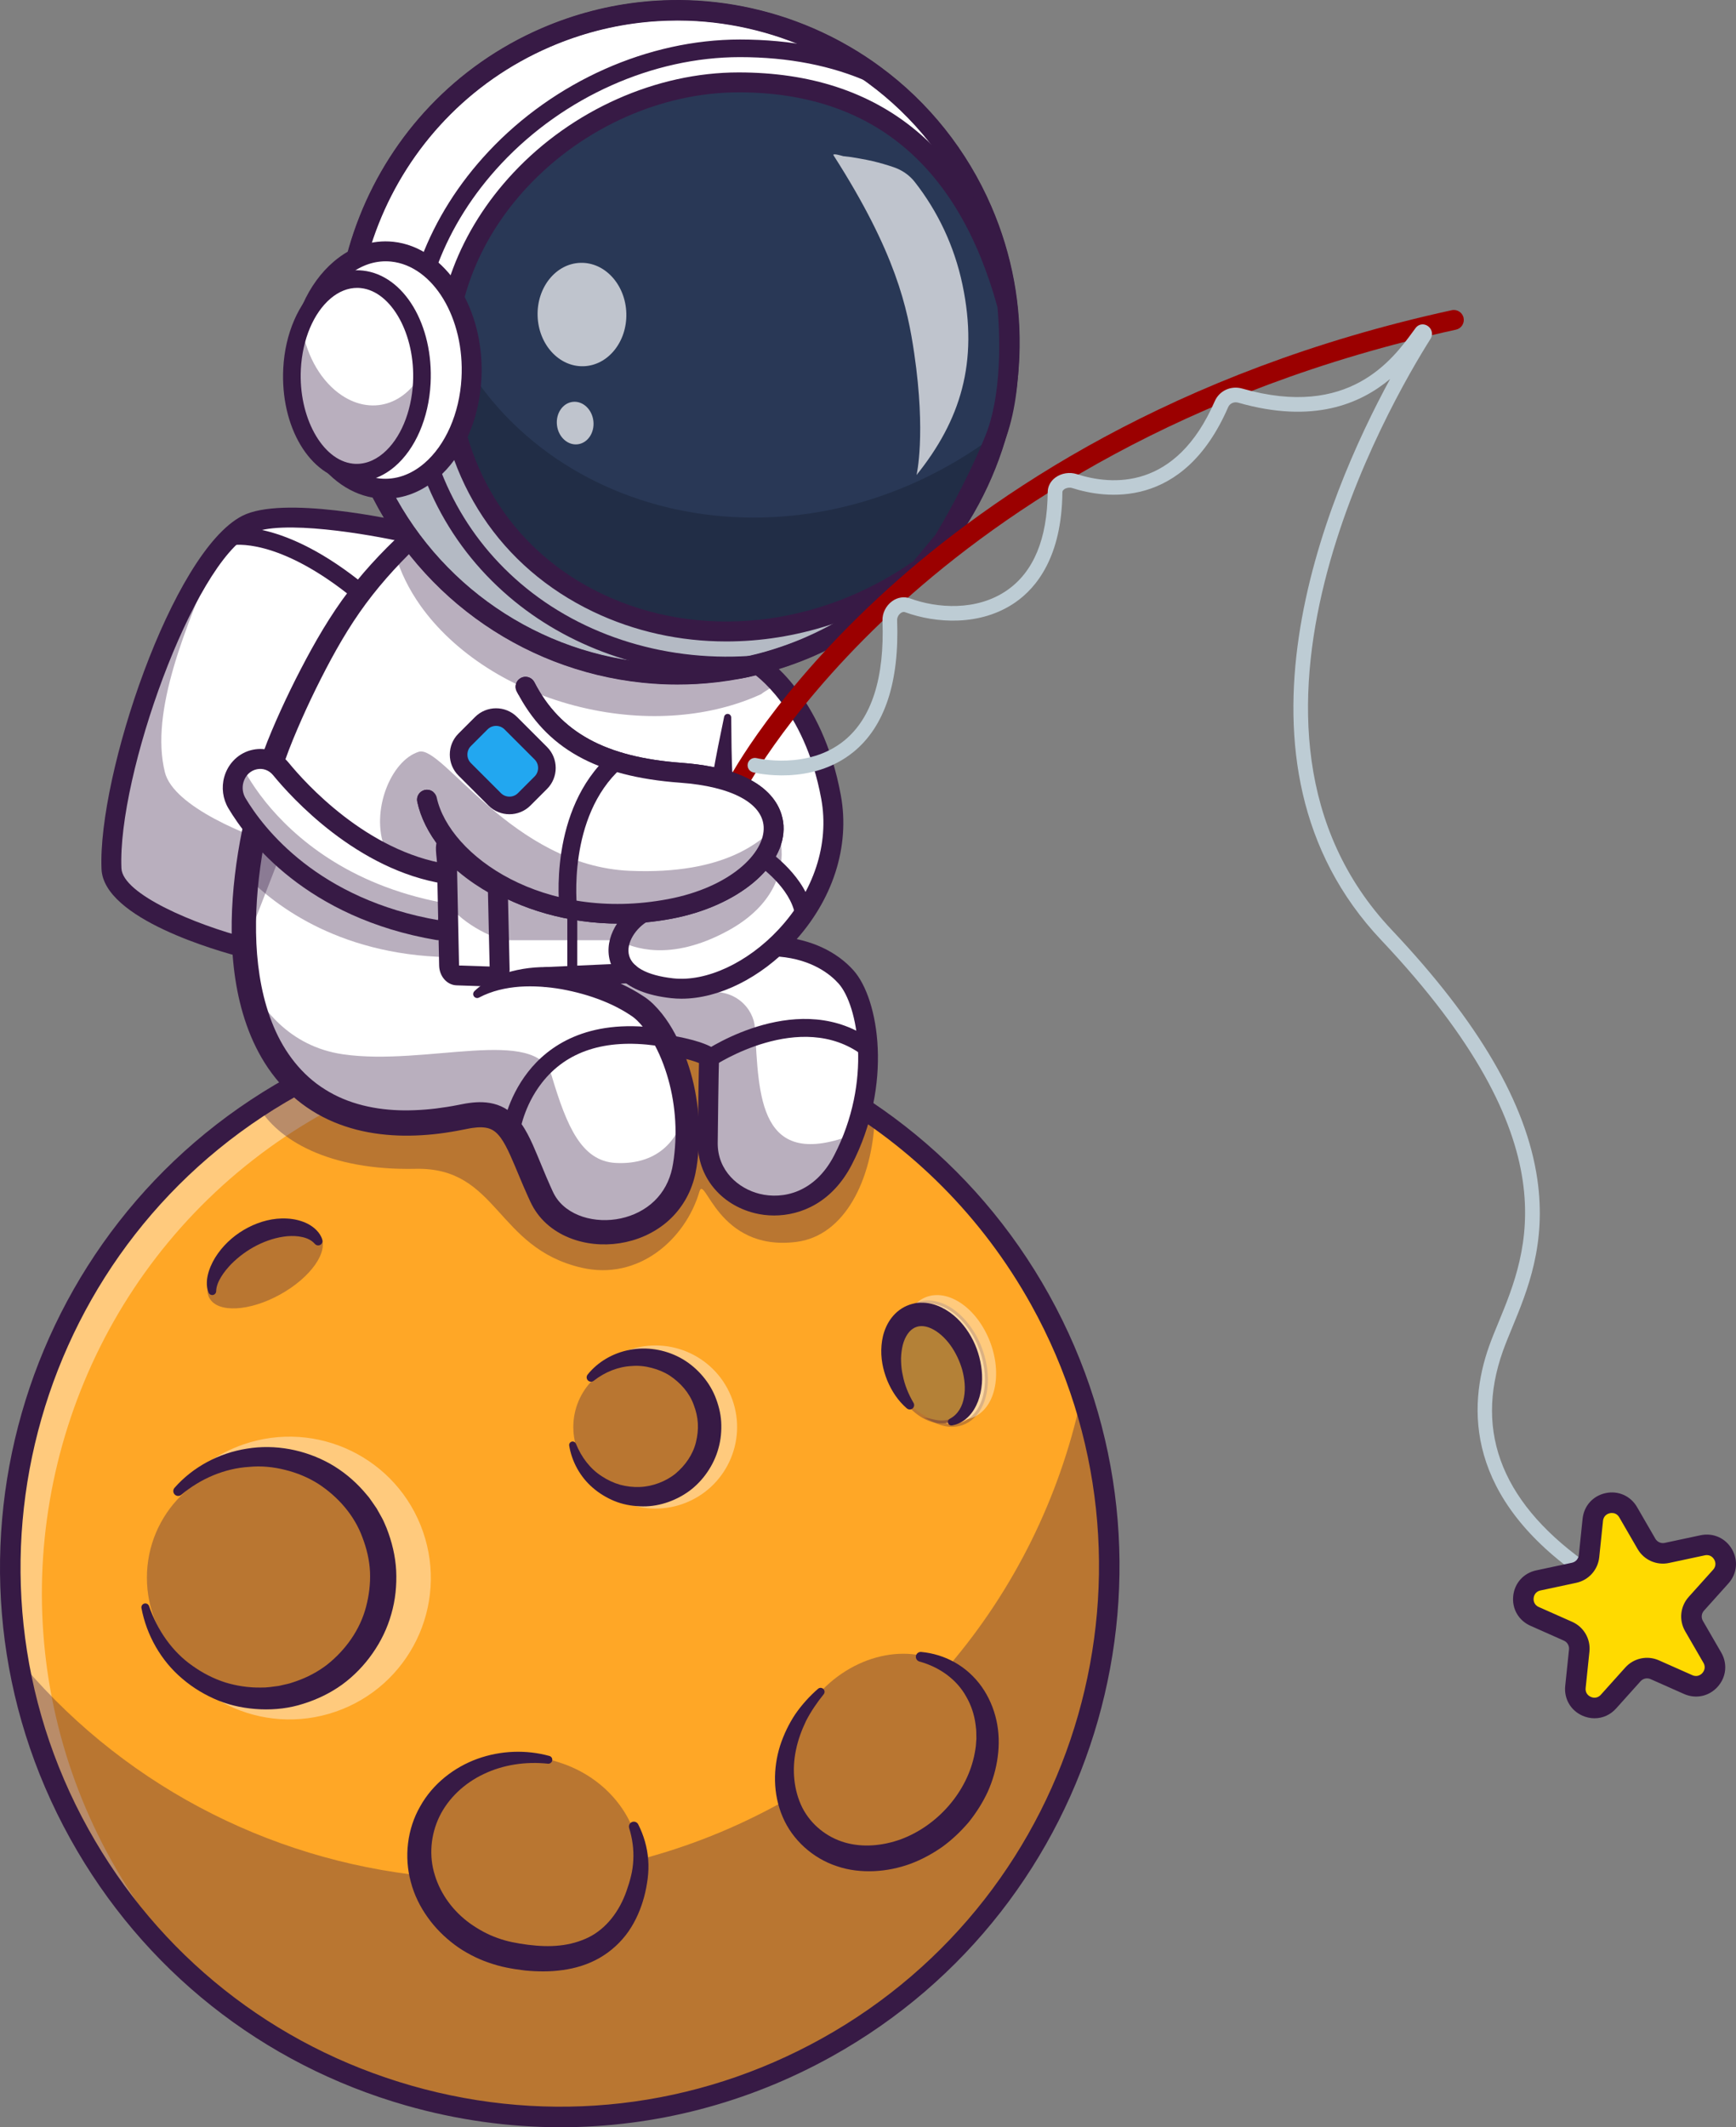 <?xml version="1.0" encoding="utf-8"?>
<!-- Generator: Adobe Illustrator 16.0.0, SVG Export Plug-In . SVG Version: 6.00 Build 0)  -->
<!DOCTYPE svg PUBLIC "-//W3C//DTD SVG 1.1//EN" "http://www.w3.org/Graphics/SVG/1.1/DTD/svg11.dtd">
<svg version="1.1" id="Capa_1" xmlns="http://www.w3.org/2000/svg" xmlns:xlink="http://www.w3.org/1999/xlink" x="0px" y="0px"
	 width="200px" height="245px" viewBox="0 0 200 245" enable-background="new 0 0 200 245" xml:space="preserve">
<rect x="0" y="0" width="200" height="245" fill="#808080" stroke="none"/>
<g>
	<g>
		<g>
			<g>
				<g>
					<path fill="#FFA726" d="M94.913,235.891c-30.568,16.984-69.116,5.975-86.101-24.592C5.867,206,3.764,200.461,2.46,194.838
						c-0.57-2.447-0.988-4.912-1.256-7.375c-2.59-23.637,8.347-47.605,29.623-60.752c0.841-0.523,1.701-1.025,2.575-1.514
						c10.786-5.99,22.562-8.5,34.036-7.894c12.498,0.659,24.637,5.016,34.737,12.585c6.908,5.18,12.863,11.866,17.329,19.901
						c3.462,6.227,5.759,12.783,6.967,19.426C131.191,195.17,119.254,222.367,94.913,235.891z"/>
				</g>
			</g>
		</g>
	</g>
	<g opacity="0.4">
		<g>
			<g>
				<g>
					<path fill="#FFFFFF" d="M12.807,214.227c-2.944-5.299-5.048-10.836-6.352-16.461c-0.569-2.445-0.988-4.91-1.256-7.373
						c-2.59-23.637,8.347-47.607,29.623-60.752c0.842-0.521,1.701-1.027,2.575-1.512c10.786-5.992,22.561-8.501,34.037-7.895
						c11.462,0.604,22.617,4.32,32.182,10.77c-0.475-0.379-0.955-0.752-1.44-1.115c-10.101-7.57-22.239-11.926-34.737-12.585
						c-11.474-0.605-23.25,1.904-34.036,7.894c-0.875,0.488-1.734,0.99-2.575,1.514C9.552,139.857-1.385,163.826,1.205,187.463
						c0.268,2.463,0.686,4.928,1.256,7.375c1.304,5.623,3.407,11.162,6.352,16.461c5.013,9.021,11.906,16.34,19.917,21.736
						C22.419,228.021,16.965,221.711,12.807,214.227z"/>
				</g>
			</g>
		</g>
	</g>
	<g opacity="0.35">
		<g>
			<g>
				<g>
					<path fill="#371A45" d="M100.773,128.867c-0.306,6.971-3.428,13.458-9.031,14.161c-9.123,1.148-10.535-7.936-11.172-5.77
						c-1.611,5.469-7.007,10.26-13.561,8.742c-9.915-2.293-9.611-11.59-19.119-11.389c-10.084,0.217-15.922-3.373-18.151-7.213
						c0.842-0.521,2.789-1.713,3.664-2.201c10.786-5.99,22.562-8.5,34.036-7.894C79.937,117.962,90.671,121.297,100.773,128.867z"/>
				</g>
			</g>
		</g>
	</g>
	<g opacity="0.35">
		<g>
			<g>
				<g>
					<path fill="#371A45" d="M94.913,235.889c-30.568,16.986-69.116,5.977-86.101-24.594c-2.945-5.297-5.048-10.836-6.352-16.459
						c-0.335-1.436-0.618-2.879-0.845-4.324c11.971,14.777,29.204,23.701,47.396,25.545l-0.289-0.303
						c-0.49-1.967-0.439-4.043,0.253-6.033c2.017-5.795,6.722-9.795,15.857-6.611c5.21,1.814,8.622,6.311,8.88,11.039
						c5.582-1.459,11.07-3.637,16.348-6.57c0.279-0.154,0.553-0.311,0.829-0.469c-0.926-3.67,0.086-8.066,3.026-11.588
						c4.192-5.012,10.821-6.486,15.348-3.604c7.597-8.871,12.772-19.436,15.227-30.633c0.838,2.619,1.493,5.266,1.98,7.926
						C131.191,195.166,119.254,222.363,94.913,235.889z"/>
				</g>
			</g>
		</g>
	</g>
	<g>
		<g>
			<g>
				<g>
					<path fill="#371A45" d="M64.583,244.988c-5.949,0-11.931-0.83-17.808-2.508c-16.566-4.732-30.298-15.631-38.666-30.691
						c-17.275-31.088-6.037-70.434,25.051-87.71c31.088-17.274,70.434-6.037,87.708,25.052c17.276,31.088,6.038,70.434-25.05,87.709
						C86.102,242.238,75.401,244.988,64.583,244.988z M64.384,118.336c-10.204,0-20.541,2.514-30.075,7.812
						c-29.947,16.641-40.773,54.543-24.132,84.491c8.061,14.508,21.29,25.008,37.248,29.566c15.959,4.559,32.737,2.627,47.245-5.434
						c29.948-16.643,40.773-54.543,24.133-84.492C107.458,129.867,86.231,118.336,64.384,118.336z"/>
				</g>
			</g>
		</g>
	</g>
	<g>
		<g>
			<g>
				<g>
					<path fill="#FFFFFF" d="M97.472,112.515c-1.585-1.772-4.413-3.488-8.819-3.542c0.722-6.624,1.383-13.895,1.342-16.81
						c-0.055-3.923-1.388-9.186-2.264-12.241l0,0c-0.438-1.512-0.758-2.482-0.758-2.482c-1.178,1.153-10.363,0.638-10.363,0.638
						c-14.325-0.32-25.875-10.835-29.046-14.014l-0.311-1.983c-0.577,0.544-1.153,1.105-1.727,1.688
						c-0.024,0.024-0.048,0.05-0.071,0.074c-2.219,2.262-4.369,4.819-6.296,7.854c-3.378,5.313-6.733,12.773-7.809,16.098
						c-0.02,0.062-0.04,0.124-0.058,0.183c-0.002,0.005-0.003,0.011-0.006,0.017c-0.174,0.556-0.337,1.108-0.498,1.658
						c-0.028,0.099-0.057,0.196-0.085,0.295c-0.821,2.868-1.45,5.657-1.883,8.339c-0.013,0.079-0.026,0.157-0.038,0.235
						c-0.234,1.483-0.409,2.934-0.525,4.346c-0.003,0.047-0.007,0.094-0.011,0.142c-0.029,0.37-0.054,0.738-0.075,1.104
						c-0.004,0.072-0.009,0.146-0.012,0.219c-0.019,0.355-0.034,0.709-0.044,1.06c-0.002,0.062-0.005,0.125-0.007,0.188
						c-0.011,0.409-0.017,0.817-0.017,1.22c0,0.242,0.002,0.486,0.006,0.728c0,0.092,0.005,0.184,0.007,0.274
						c0.001,0.082,0.003,0.165,0.006,0.246c0.002,0.132,0.008,0.262,0.013,0.392c0.003,0.048,0.003,0.098,0.005,0.145
						c0,0.023,0,0.051,0.003,0.071c0.019,0.373,0.042,0.738,0.068,1.104c0.003,0.056,0.006,0.112,0.01,0.167
						c0.001,0.013,0.002,0.026,0.003,0.039c0.015,0.217,0.036,0.435,0.054,0.651c0.03,0.274,0.059,0.546,0.089,0.82
						c0.061,0.489,0.125,0.969,0.207,1.444c0.012,0.078,0.028,0.155,0.042,0.233c0.036,0.212,0.072,0.426,0.112,0.634
						c0.072,0.37,0.152,0.734,0.237,1.095c0.032,0.135,0.062,0.271,0.094,0.403c0.03,0.12,0.062,0.239,0.089,0.355
						c0.075,0.269,0.151,0.537,0.231,0.798c0.005,0.021,0.011,0.043,0.017,0.062c0.02,0.067,0.042,0.135,0.063,0.201
						c0.023,0.074,0.045,0.148,0.068,0.221c0.044,0.141,0.089,0.281,0.137,0.418c0.042,0.123,0.084,0.242,0.129,0.364
						c0.169,0.47,0.356,0.926,0.552,1.374c0.093,0.214,0.186,0.43,0.285,0.639c0.058,0.125,0.119,0.247,0.183,0.368
						c0.122,0.25,0.25,0.493,0.384,0.733c0.134,0.237,0.27,0.469,0.409,0.698c0.002,0.002,0.002,0.005,0.004,0.007l0,0
						c0,0,0,0,0,0.001c0.538,0.875,1.14,1.684,1.804,2.428c0.051,0.056,0.102,0.112,0.152,0.168c0.011,0.012,0.02,0.023,0.031,0.035
						c0.031,0.033,0.062,0.064,0.092,0.096c0.042,0.044,0.083,0.089,0.125,0.13c0.08,0.088,0.164,0.17,0.247,0.251
						c0.477,0.474,0.983,0.916,1.518,1.322c0.087,0.068,0.177,0.135,0.267,0.199c0.318,0.232,0.65,0.447,0.989,0.656
						c0.169,0.105,0.337,0.209,0.513,0.309c0.122,0.07,0.244,0.137,0.37,0.203c0.137,0.072,0.28,0.145,0.426,0.217
						c0.141,0.07,0.287,0.137,0.436,0.207c0.128,0.057,0.257,0.113,0.388,0.174c0.074,0.027,0.147,0.057,0.221,0.086
						c0.056,0.021,0.112,0.045,0.169,0.068c0.034,0.014,0.069,0.025,0.104,0.039c0.062,0.025,0.123,0.051,0.187,0.072
						c0.119,0.047,0.241,0.088,0.36,0.129c0.135,0.049,0.268,0.094,0.406,0.137c0.043,0.012,0.09,0.025,0.134,0.039
						c0.081,0.025,0.161,0.051,0.244,0.074c0.255,0.076,0.514,0.143,0.774,0.209c0.136,0.033,0.272,0.068,0.411,0.1
						c0.071,0.016,0.143,0.029,0.214,0.045c0.055,0.012,0.108,0.021,0.164,0.033c0.094,0.021,0.188,0.037,0.283,0.053
						c0.024,0.006,0.049,0.012,0.073,0.016c0.027,0.006,0.054,0.008,0.081,0.016c0.091,0.016,0.183,0.033,0.274,0.049
						c0.205,0.033,0.414,0.059,0.622,0.088c0.137,0.018,0.271,0.043,0.41,0.059c0.147,0.016,0.293,0.033,0.442,0.045
						c0.182,0.016,0.37,0.033,0.558,0.047c0.038,0.002,0.08,0.002,0.118,0.006c0.1,0.006,0.201,0.014,0.301,0.016
						c0.071,0.006,0.144,0.01,0.216,0.012c0.033,0.002,0.064,0.006,0.099,0.008c0.103,0.002,0.205,0.004,0.307,0.008
						c0.036,0.002,0.071,0.004,0.105,0.004c0.192,0.002,0.388,0.006,0.586,0.006c0.993,0,2.026-0.057,3.1-0.174
						c1.052-0.113,2.143-0.283,3.273-0.512c0.104-0.021,0.206-0.039,0.311-0.061c0.172-0.035,0.339-0.066,0.501-0.094
						c5.19-0.855,5.46,3.025,8.411,9.364c0.966,2.072,2.938,3.361,5.192,3.84c2.854,0.605,6.165-0.086,8.484-2.154
						c1.383-1.234,2.412-2.959,2.78-5.19c0.163-1.002,0.259-1.986,0.297-2.949c0.014-0.322,0.019-0.641,0.019-0.957
						c0-0.041,0-0.076,0-0.117c-0.002-0.156-0.004-0.312-0.009-0.471c0-0.104-0.005-0.207-0.008-0.311v-0.037
						c-0.014-0.195-0.021-0.395-0.033-0.59c-0.007-0.084-0.017-0.164-0.023-0.246c-0.022-0.324-0.048-0.645-0.082-0.963
						c-0.017-0.125-0.033-0.248-0.048-0.373c-0.009-0.059-0.015-0.119-0.023-0.18c-0.018-0.121-0.034-0.236-0.055-0.357
						c-0.01-0.068-0.021-0.135-0.032-0.205c-0.007-0.047-0.014-0.096-0.021-0.145c-0.009-0.053-0.021-0.105-0.028-0.158
						c-0.015-0.082-0.028-0.166-0.045-0.25c-0.008-0.045-0.018-0.088-0.024-0.131c-0.002-0.01-0.003-0.02-0.005-0.029
						c-0.024-0.123-0.048-0.244-0.074-0.363c-0.017-0.084-0.033-0.164-0.052-0.24c-0.024-0.121-0.054-0.244-0.084-0.363
						c0-0.004-0.001-0.01-0.003-0.014c-0.06-0.251-0.122-0.504-0.189-0.75c-0.021-0.077-0.043-0.153-0.064-0.229
						c-0.014-0.045-0.023-0.09-0.036-0.134c-0.1-0.34-0.202-0.672-0.314-0.995c-0.027-0.086-0.059-0.165-0.087-0.248
						c-0.035-0.099-0.067-0.201-0.104-0.297c-0.036-0.105-0.075-0.204-0.115-0.304c-0.003-0.005-0.005-0.012-0.008-0.018
						c-0.048-0.131-0.1-0.256-0.15-0.382c-0.029-0.074-0.062-0.146-0.093-0.221c-0.022-0.053-0.044-0.105-0.065-0.157
						c-0.014-0.026-0.023-0.049-0.033-0.074c-0.014-0.026-0.024-0.055-0.036-0.079c-0.04-0.089-0.079-0.175-0.119-0.263
						c-0.026-0.054-0.05-0.109-0.076-0.163c0-0.003,0-0.003,0-0.003c0.073,0.012,0.144,0.021,0.215,0.03
						c1.579,0.235,3.046,0.453,4.34,0.636l0.094,0.647c0,0-0.053,0.656-0.154,9.69c-0.085,7.436,11.024,10.792,15.565,2.02
						C101.802,124.551,99.92,115.26,97.472,112.515z"/>
				</g>
			</g>
		</g>
		<g>
			<g>
				<g>
					<path fill="#371A45" d="M69.662,142.086c-0.698,0-1.399-0.07-2.089-0.217c-2.489-0.529-4.376-1.926-5.312-3.936
						c-0.576-1.236-1.055-2.391-1.478-3.409c-1.743-4.209-2.704-6.525-6.752-5.859c-0.16,0.027-0.325,0.057-0.494,0.094
						l-0.312,0.062c-1.13,0.227-2.237,0.398-3.288,0.512c-1.294,0.141-2.554,0.188-3.707,0.168l-0.734-0.027
						c-0.093-0.006-0.188-0.012-0.282-0.02l-0.139-0.006c-0.131-0.01-0.264-0.02-0.395-0.031l-0.166-0.016
						c-0.102-0.006-0.204-0.018-0.304-0.029l-0.14-0.016c-0.087-0.01-0.168-0.021-0.25-0.033l-0.318-0.047
						c-0.159-0.02-0.318-0.043-0.475-0.07c-0.092-0.012-0.186-0.031-0.279-0.049l-0.083-0.014l-0.039-0.182l-0.029,0.168
						c-0.097-0.018-0.193-0.035-0.29-0.055l-0.379-0.08c-0.117-0.025-0.231-0.055-0.345-0.082l-0.071-0.018
						c-0.263-0.066-0.525-0.135-0.782-0.211c-0.065-0.02-0.131-0.039-0.197-0.061l-0.187-0.057
						c-0.135-0.041-0.272-0.086-0.409-0.137l-0.086-0.029c-0.092-0.031-0.187-0.064-0.277-0.1c-0.053-0.018-0.105-0.039-0.158-0.061
						l-0.524-0.207c-0.14-0.062-0.268-0.121-0.396-0.178c-0.152-0.068-0.3-0.139-0.441-0.207c-0.147-0.072-0.292-0.148-0.431-0.219
						c-0.128-0.068-0.252-0.135-0.377-0.207c-0.145-0.082-0.286-0.17-0.429-0.258l-0.086-0.053c-0.397-0.244-0.716-0.455-1-0.664
						c-0.09-0.064-0.182-0.133-0.27-0.201c-0.532-0.404-1.049-0.855-1.535-1.336c-0.083-0.083-0.168-0.167-0.25-0.255l-0.403-0.431
						c-0.668-0.751-1.281-1.576-1.822-2.454c-0.146-0.237-0.283-0.471-0.417-0.711c-0.135-0.243-0.266-0.489-0.388-0.742
						c-0.064-0.12-0.125-0.244-0.185-0.371c-0.08-0.169-0.156-0.344-0.232-0.519l-0.054-0.124c-0.221-0.505-0.403-0.957-0.557-1.384
						c-0.044-0.123-0.087-0.244-0.129-0.366c-0.048-0.139-0.093-0.28-0.138-0.422l-0.133-0.426l0.146-0.11l-0.162,0.049
						c-0.081-0.262-0.156-0.531-0.231-0.802c-0.019-0.078-0.038-0.15-0.056-0.223l-0.13-0.542c-0.085-0.362-0.167-0.729-0.239-1.102
						c-0.036-0.193-0.071-0.392-0.104-0.588l-0.05-0.284c-0.073-0.43-0.138-0.892-0.207-1.451l-0.112-1.095
						c-0.011-0.128-0.023-0.257-0.031-0.386l-0.013-0.206c-0.027-0.365-0.049-0.732-0.067-1.106
						c-0.003-0.013-0.003-0.048-0.003-0.08l-0.005-0.137c-0.007-0.159-0.012-0.276-0.014-0.396l-0.014-0.521
						c-0.003-0.243-0.006-0.488-0.006-0.731c0-0.404,0.007-0.812,0.018-1.225l0.006-0.188c0.012-0.352,0.027-0.707,0.045-1.063
						l0.013-0.22c0.021-0.366,0.045-0.735,0.074-1.107l0.012-0.142c0.114-1.412,0.292-2.879,0.526-4.358l0.037-0.235
						c0.437-2.691,1.072-5.504,1.889-8.358l0.085-0.296c0.16-0.552,0.325-1.104,0.499-1.661l0.064-0.201
						c1.055-3.263,4.362-10.687,7.827-16.137c1.747-2.75,3.813-5.329,6.318-7.881l0.072-0.075c0.535-0.544,1.102-1.097,1.731-1.692
						l0.233-0.22l0.353,2.246c3.243,3.24,14.718,13.608,28.892,13.925c2.539,0.143,9.32,0.314,10.242-0.589l0.193-0.19l0.086,0.258
						c0.003,0.01,0.326,0.991,0.757,2.488c0.825,2.872,2.217,8.287,2.272,12.287c0.035,2.474-0.459,8.688-1.323,16.646
						c4.918,0.112,7.594,2.293,8.756,3.595l0,0c2.428,2.719,4.388,12.16-0.344,21.294c-2.565,4.958-7.029,5.829-10.072,5.069
						c-3.515-0.877-5.849-3.758-5.811-7.17c0.101-8.937,0.153-9.675,0.155-9.702l-0.074-0.484c-1.237-0.176-2.63-0.382-4.125-0.604
						l0.221,0.502c0.026,0.061,0.053,0.122,0.077,0.185c0.052,0.125,0.104,0.253,0.154,0.386c0.044,0.116,0.085,0.217,0.122,0.324
						c0.022,0.059,0.046,0.128,0.069,0.194l0.067,0.191c0.018,0.053,0.038,0.105,0.056,0.162c0.112,0.323,0.217,0.658,0.315,1
						l0.103,0.366c0.067,0.247,0.132,0.501,0.191,0.755c0.033,0.135,0.062,0.258,0.087,0.381c0.019,0.074,0.035,0.158,0.052,0.242
						c0.026,0.117,0.051,0.24,0.076,0.365c0.011,0.072,0.02,0.111,0.026,0.148c0.016,0.08,0.026,0.146,0.037,0.215l0.038,0.209
						c0.007,0.031,0.01,0.066,0.017,0.104l0.164,1.162c0.036,0.322,0.061,0.646,0.085,0.973l0.011,0.109
						c0.005,0.045,0.008,0.09,0.011,0.137l0.037,0.738c0.003,0.072,0.006,0.141,0.006,0.211c0.004,0.154,0.007,0.312,0.007,0.471
						l0.002,0.117c0,0.318-0.007,0.639-0.019,0.963c-0.039,0.99-0.14,1.99-0.3,2.973c-0.349,2.114-1.329,3.942-2.835,5.286
						C74.459,141.23,72.078,142.086,69.662,142.086z M55.31,128.214c3.225,0,4.232,2.43,5.787,6.182
						c0.421,1.014,0.898,2.165,1.472,3.397c0.89,1.908,2.692,3.238,5.075,3.746c2.972,0.629,6.166-0.182,8.336-2.117
						c1.447-1.293,2.39-3.053,2.726-5.088c0.158-0.967,0.258-1.955,0.296-2.932c0.012-0.32,0.018-0.637,0.018-0.949l-0.001-0.115
						c-0.002-0.156-0.002-0.311-0.007-0.469c0-0.068-0.003-0.135-0.005-0.201l-0.06-0.973c-0.023-0.322-0.046-0.643-0.083-0.957
						l-0.163-1.156c-0.005-0.029-0.008-0.061-0.015-0.09l-0.038-0.213c-0.01-0.064-0.021-0.131-0.034-0.195
						c-0.01-0.055-0.021-0.1-0.025-0.141c-0.027-0.141-0.051-0.262-0.077-0.379c-0.017-0.086-0.031-0.162-0.05-0.236
						c-0.026-0.127-0.056-0.246-0.084-0.363c-0.062-0.268-0.127-0.516-0.193-0.76l-0.099-0.359
						c-0.099-0.337-0.201-0.667-0.312-0.989c-0.019-0.054-0.037-0.104-0.055-0.153l-0.069-0.197
						c-0.021-0.063-0.043-0.129-0.066-0.19c-0.036-0.104-0.076-0.201-0.115-0.297c-0.057-0.153-0.105-0.275-0.157-0.399
						c-0.024-0.061-0.049-0.12-0.074-0.177l-0.359-0.845v-0.199l0.196,0.029c0.069,0.012,0.139,0.021,0.208,0.03
						c1.582,0.235,3.05,0.453,4.342,0.635l0.125,0.019l0.112,0.772c0,0.067-0.053,0.862-0.151,9.718
						c-0.036,3.25,2.194,6,5.553,6.838c2.924,0.729,7.216-0.115,9.693-4.901c4.658-8.995,2.761-18.254,0.391-20.912l0,0
						c-1.142-1.276-3.787-3.425-8.696-3.484l-0.185-0.003l0.02-0.185c0.875-8.033,1.376-14.309,1.342-16.789
						c-0.055-3.959-1.438-9.342-2.26-12.197c-0.31-1.079-0.563-1.889-0.683-2.257c-1.737,0.981-9.38,0.585-10.284,0.534
						c-14.352-0.321-25.945-10.845-29.157-14.063l-0.038-0.039l-0.27-1.719c-0.535,0.509-1.024,0.989-1.489,1.463l-0.071,0.073
						c-2.489,2.536-4.541,5.097-6.274,7.826c-3.45,5.428-6.741,12.814-7.792,16.061l-0.058,0.181
						c-0.178,0.571-0.342,1.123-0.502,1.671l-0.085,0.295c-0.813,2.842-1.445,5.642-1.879,8.319l-0.038,0.233
						c-0.232,1.473-0.408,2.93-0.523,4.334l-0.011,0.141c-0.029,0.37-0.054,0.736-0.075,1.101l-0.012,0.217
						c-0.019,0.355-0.033,0.707-0.044,1.057l-0.006,0.188c-0.011,0.408-0.018,0.814-0.018,1.215c0,0.241,0.003,0.485,0.006,0.727
						l0.013,0.517c0.002,0.118,0.007,0.234,0.013,0.35l0.006,0.183c0,0.025-0.001,0.043,0.001,0.058
						c0.019,0.387,0.042,0.75,0.069,1.113l0.01,0.167c0.012,0.167,0.023,0.294,0.035,0.421l0.111,1.084
						c0.067,0.553,0.132,1.009,0.205,1.434l0.05,0.283c0.033,0.195,0.066,0.391,0.103,0.581c0.072,0.369,0.152,0.73,0.236,1.089
						l0.128,0.534c0.02,0.075,0.04,0.151,0.056,0.225c0.073,0.261,0.149,0.527,0.228,0.788l0.147,0.481
						c0.045,0.139,0.088,0.277,0.136,0.414c0.042,0.121,0.083,0.239,0.127,0.36c0.152,0.42,0.331,0.867,0.549,1.365l0.054,0.124
						c0.074,0.171,0.148,0.343,0.229,0.509c0.057,0.124,0.116,0.244,0.18,0.363c0.123,0.251,0.25,0.491,0.382,0.729
						c0.132,0.235,0.267,0.465,0.406,0.692c0.534,0.868,1.135,1.677,1.79,2.411l0.152,0.167l-0.095,0.148l0.14-0.1l0.197,0.207
						c0.082,0.087,0.163,0.17,0.244,0.247c0.476,0.473,0.982,0.913,1.504,1.311c0.085,0.066,0.173,0.133,0.261,0.195
						c0.279,0.203,0.59,0.41,0.979,0.648l0.087,0.055c0.139,0.084,0.277,0.17,0.419,0.252c0.122,0.07,0.242,0.135,0.365,0.199
						c0.136,0.07,0.278,0.145,0.422,0.215c0.14,0.068,0.284,0.137,0.432,0.205c0.127,0.057,0.256,0.113,0.388,0.172l0.486,0.193
						c0.083,0.033,0.131,0.053,0.181,0.07c0.092,0.035,0.183,0.066,0.272,0.098l0.087,0.031c0.132,0.047,0.264,0.09,0.398,0.133
						l0.186,0.055c0.063,0.021,0.125,0.041,0.189,0.057c0.255,0.076,0.512,0.145,0.77,0.209l0.072,0.018
						c0.111,0.027,0.223,0.055,0.336,0.08l0.374,0.08c0.095,0.02,0.187,0.037,0.279,0.053l0.157,0.027
						c0.09,0.02,0.18,0.035,0.27,0.049c0.154,0.025,0.31,0.047,0.465,0.068l0.323,0.045c0.079,0.012,0.156,0.025,0.236,0.035
						l0.139,0.014c0.098,0.012,0.196,0.021,0.295,0.029l0.167,0.014c0.128,0.012,0.258,0.021,0.387,0.031l0.119,0.006
						c0.114,0.008,0.207,0.016,0.299,0.018l0.724,0.031c1.133,0.02,2.384-0.031,3.663-0.168c1.041-0.111,2.137-0.281,3.258-0.51
						l0.309-0.059c0.175-0.039,0.344-0.07,0.509-0.096C54.46,128.253,54.903,128.214,55.31,128.214z"/>
				</g>
			</g>
		</g>
	</g>
	<g>
		<g>
			<g>
				<g>
					<path fill="#371A45" d="M73.527,210.105c0.635,1.248,1.046,2.641,1.151,4.084c0.057,0.719,0.03,1.447-0.06,2.17
						c-0.096,0.705-0.221,1.395-0.407,2.088c-0.37,1.375-0.942,2.738-1.792,3.973c-0.854,1.229-2.003,2.295-3.326,3.057
						c-1.323,0.766-2.798,1.207-4.253,1.406c-1.462,0.213-2.914,0.188-4.33,0.055c-0.71-0.084-1.396-0.184-2.104-0.328
						c-0.72-0.139-1.429-0.342-2.124-0.584c-0.696-0.24-1.375-0.535-2.028-0.881c-0.654-0.342-1.288-0.729-1.878-1.176
						c-1.186-0.889-2.251-1.947-3.114-3.168c-0.867-1.213-1.546-2.578-1.926-4.041c-0.803-2.908-0.422-6.139,1.074-8.727
						c1.458-2.619,3.923-4.51,6.601-5.479c2.694-0.967,5.628-1.061,8.283-0.326c0.243,0.066,0.385,0.316,0.318,0.559
						c-0.061,0.219-0.271,0.355-0.487,0.332c-2.57-0.27-5.158,0.119-7.389,1.189c-2.232,1.047-4.084,2.791-5.11,4.898
						c-1.02,2.107-1.226,4.562-0.525,6.764c0.675,2.211,2.148,4.186,4.066,5.557c0.962,0.68,2.005,1.262,3.127,1.658
						c0.559,0.199,1.131,0.371,1.717,0.488c0.594,0.125,1.226,0.225,1.836,0.303c1.227,0.15,2.455,0.211,3.635,0.078
						c1.183-0.123,2.307-0.438,3.329-0.936c2.038-1.014,3.535-2.977,4.358-5.309c0.207-0.58,0.394-1.188,0.537-1.789
						c0.143-0.588,0.226-1.191,0.256-1.803c0.066-1.221-0.104-2.473-0.478-3.686l-0.001-0.008c-0.092-0.297,0.076-0.611,0.374-0.703
						C73.124,209.74,73.405,209.865,73.527,210.105z"/>
				</g>
			</g>
		</g>
	</g>
	<g opacity="0.35">
		<g>
			<g>
				<g>
					<circle fill="#371A45" cx="30.24" cy="181.697" r="13.315"/>
				</g>
			</g>
		</g>
	</g>
	<g opacity="0.4">
		<g>
			<g>
				<g>
					<path fill="#FFFFFF" d="M48.737,176.414c2.941,8.496-1.562,17.768-10.057,20.709c-8.497,2.941-17.769-1.561-20.71-10.057
						c-0.059-0.168-0.113-0.336-0.165-0.504c2.796,6.217,9.928,9.383,16.495,7.107c6.95-2.404,10.632-9.99,8.226-16.938
						c-2.406-6.951-9.989-10.633-16.939-8.227c-1.896,0.654-3.545,1.695-4.898,3.004c1.851-2.299,4.346-4.117,7.34-5.154
						C36.523,163.414,45.796,167.918,48.737,176.414z"/>
				</g>
			</g>
		</g>
	</g>
	<g>
		<g>
			<g>
				<g>
					<path fill="#371A45" d="M20.105,171.35c2.095-2.387,5.113-4.014,8.342-4.512c3.237-0.535,6.667,0.109,9.575,1.734
						c1.45,0.82,2.758,1.896,3.866,3.15l0.409,0.479c0.14,0.158,0.271,0.32,0.386,0.498c0.239,0.344,0.486,0.684,0.716,1.033
						l0.617,1.102c0.202,0.367,0.351,0.764,0.52,1.146c0.614,1.564,1.017,3.215,1.107,4.9c0.081,1.682-0.09,3.385-0.56,5.002
						c-0.452,1.623-1.198,3.158-2.164,4.533c-0.961,1.377-2.142,2.602-3.498,3.592c-1.361,0.982-2.89,1.717-4.479,2.211
						c-1.586,0.516-3.266,0.703-4.92,0.637c-1.652-0.07-3.298-0.381-4.826-0.992c-1.523-0.615-2.941-1.463-4.175-2.518
						c-2.497-2.09-4.141-5.062-4.724-8.145c-0.046-0.246,0.115-0.484,0.362-0.531c0.225-0.043,0.441,0.088,0.513,0.297l0.004,0.012
						c0.963,2.783,2.676,5.254,5.019,6.881c1.152,0.822,2.418,1.471,3.751,1.898c1.337,0.412,2.728,0.613,4.108,0.594
						c0.692,0.012,1.378-0.096,2.058-0.189l1.007-0.229c0.337-0.068,0.656-0.205,0.984-0.303c1.294-0.451,2.519-1.09,3.598-1.926
						c2.123-1.691,3.783-4.012,4.469-6.645c0.346-1.309,0.516-2.662,0.458-4.018c-0.06-1.354-0.382-2.693-0.864-3.957
						c-0.929-2.564-2.815-4.713-5.113-6.207c-1.165-0.734-2.458-1.262-3.801-1.594c-1.341-0.338-2.751-0.486-4.151-0.346
						c-2.817,0.176-5.573,1.336-7.81,3.213c-0.238,0.201-0.594,0.172-0.795-0.068C19.916,171.869,19.924,171.555,20.105,171.35z"/>
				</g>
			</g>
		</g>
	</g>
	<g opacity="0.35">
		<g>
			<g>
				<g>
					<circle fill="#371A45" cx="73.731" cy="164.343" r="7.68"/>
				</g>
			</g>
		</g>
	</g>
	<g opacity="0.4">
		<g>
			<g>
				<g>
					<path fill="#FFFFFF" d="M84.367,161.178c1.751,4.883-0.79,10.258-5.672,12.008c-4.881,1.75-10.259-0.789-12.008-5.67
						c-0.036-0.096-0.068-0.193-0.1-0.291c1.652,3.57,5.786,5.35,9.56,3.996c3.993-1.43,6.069-5.828,4.639-9.82
						c-1.431-3.994-5.828-6.07-9.822-4.639c-1.089,0.391-2.034,1.002-2.807,1.764c1.053-1.336,2.481-2.402,4.201-3.02
						C77.24,153.756,82.616,156.295,84.367,161.178z"/>
				</g>
			</g>
		</g>
	</g>
	<g>
		<g>
			<g>
				<g>
					<path fill="#371A45" d="M67.695,158.312c1.17-1.471,2.941-2.5,4.865-2.857c1.931-0.375,4.01-0.043,5.785,0.904
						c0.89,0.477,1.691,1.113,2.376,1.861c0.687,0.748,1.258,1.615,1.65,2.557c0.386,0.943,0.653,1.941,0.716,2.965
						c0.058,1.023-0.036,2.059-0.313,3.043c-0.267,0.988-0.713,1.926-1.29,2.764c-0.576,0.842-1.287,1.59-2.109,2.191
						c-1.651,1.184-3.67,1.844-5.675,1.736c-0.996-0.043-1.987-0.229-2.902-0.602c-0.913-0.377-1.76-0.887-2.492-1.523
						c-1.477-1.26-2.436-3.045-2.73-4.865c-0.036-0.223,0.113-0.43,0.335-0.467c0.189-0.029,0.369,0.076,0.438,0.248l0.006,0.014
						c0.632,1.551,1.646,2.887,2.982,3.738c0.657,0.432,1.366,0.766,2.108,0.977c0.744,0.197,1.508,0.289,2.262,0.256
						c0.754-0.027,1.497-0.189,2.194-0.453c0.698-0.262,1.354-0.623,1.926-1.088c1.124-0.941,2.009-2.203,2.354-3.629
						c0.173-0.707,0.258-1.436,0.216-2.164c-0.043-0.729-0.213-1.451-0.477-2.133c-0.498-1.383-1.524-2.537-2.766-3.363
						c-0.631-0.404-1.335-0.693-2.069-0.883c-0.731-0.195-1.505-0.287-2.277-0.221c-1.56,0.07-3.103,0.682-4.404,1.699l-0.004,0.004
						c-0.219,0.172-0.536,0.135-0.707-0.086C67.546,158.75,67.554,158.49,67.695,158.312z"/>
				</g>
			</g>
		</g>
	</g>
	<g>
		<g>
			<g>
				<g>
					<path fill="#371A45" d="M106.133,190.25c1.332,0.123,2.669,0.523,3.875,1.207c1.211,0.68,2.269,1.648,3.091,2.799
						c0.815,1.154,1.385,2.484,1.694,3.863c0.308,1.383,0.34,2.814,0.152,4.201c-0.181,1.393-0.576,2.746-1.143,4.021
						c-0.587,1.266-1.34,2.447-2.211,3.531c-0.907,1.053-1.914,2.02-3.046,2.838c-1.146,0.797-2.382,1.471-3.703,1.957
						c-1.325,0.477-2.725,0.766-4.148,0.828c-1.421,0.059-2.878-0.09-4.256-0.564c-2.77-0.895-5.143-3.023-6.268-5.68
						c-1.142-2.654-1.109-5.611-0.302-8.191c0.422-1.293,1.006-2.514,1.742-3.625c0.758-1.098,1.648-2.082,2.632-2.939
						c0.19-0.166,0.478-0.145,0.643,0.045c0.146,0.168,0.146,0.414,0.011,0.582l-0.011,0.014c-0.777,0.961-1.461,1.969-2.016,3.041
						c-0.521,1.088-0.932,2.209-1.168,3.361c-0.486,2.299-0.242,4.689,0.736,6.652c1.005,1.959,2.8,3.385,4.861,3.994
						c2.079,0.613,4.396,0.4,6.5-0.363c4.211-1.566,7.665-5.461,8.497-9.914c0.041-0.277,0.108-0.555,0.132-0.834l0.062-0.842
						l-0.017-0.84c-0.002-0.283-0.064-0.553-0.084-0.834c-0.15-1.105-0.503-2.182-1.064-3.148c-1.083-1.98-3.076-3.42-5.39-4.053
						h-0.005c-0.3-0.082-0.477-0.393-0.396-0.695C105.61,190.393,105.864,190.225,106.133,190.25z"/>
				</g>
			</g>
		</g>
	</g>
	<g opacity="0.3">
		<g>
			<g>
				<g>
					<path fill="#FFFFFF" d="M112.419,162.838c-1.188,1.434-2.968,1.666-4.69,0.844c0.885,0.188,1.755,0.055,2.502-0.447
						c2.105-1.408,2.464-5.197,0.804-8.467c-1.658-3.266-4.711-4.773-6.813-3.365c-0.126,0.084-0.241,0.174-0.354,0.273
						c0.096-0.146,0.196-0.285,0.306-0.416c1.886-2.273,5.259-1.529,7.536,1.67S114.303,160.562,112.419,162.838z"/>
				</g>
			</g>
		</g>
		<g>
			<g>
				<g>
					<path fill="#371A45" d="M109.683,164.326c-0.65,0-1.337-0.162-2.026-0.492l-1.277-0.609l1.386,0.291
						c0.867,0.184,1.687,0.037,2.373-0.422c2.03-1.359,2.367-5.061,0.746-8.248c-0.967-1.902-2.465-3.277-4.013-3.682
						c-0.938-0.246-1.822-0.113-2.559,0.379c-0.112,0.074-0.221,0.16-0.333,0.26l-0.924,0.818l0.67-1.037
						c0.099-0.15,0.201-0.293,0.316-0.432c0.782-0.943,1.82-1.42,3.016-1.377c1.704,0.062,3.45,1.178,4.788,3.057
						c2.315,3.25,2.629,7.789,0.701,10.113l0,0C111.793,163.857,110.788,164.326,109.683,164.326z M108.907,163.904
						c1.309,0.264,2.524-0.141,3.379-1.174c1.837-2.215,1.516-6.568-0.716-9.703c-1.277-1.793-2.926-2.854-4.524-2.914
						c-0.892-0.031-1.693,0.256-2.347,0.84c0.688-0.283,1.455-0.326,2.257-0.115c1.639,0.426,3.22,1.869,4.229,3.854
						c1.696,3.338,1.31,7.232-0.858,8.684C109.894,163.664,109.415,163.842,108.907,163.904z"/>
				</g>
			</g>
		</g>
	</g>
	<g opacity="0.35">
		<g>
			<g>
				<g>
					<path fill="#293856" d="M111.036,154.77c1.658,3.268,1.298,7.057-0.806,8.465c-2.104,1.408-5.155-0.098-6.815-3.365
						s-1.299-7.059,0.806-8.467C106.323,149.994,109.376,151.502,111.036,154.77z"/>
				</g>
			</g>
		</g>
		<g>
			<g>
				<g>
					<path fill="#371A45" d="M108.481,163.932c-0.32,0-0.65-0.043-0.987-0.133c-1.639-0.428-3.221-1.867-4.229-3.855
						c-1.694-3.334-1.309-7.23,0.861-8.682c0.819-0.549,1.798-0.693,2.83-0.424c1.639,0.426,3.22,1.869,4.229,3.854l0,0
						c1.696,3.336,1.31,7.232-0.86,8.682C109.771,163.742,109.147,163.932,108.481,163.932z M105.972,151.043
						c-0.6,0-1.162,0.168-1.657,0.5c-2.031,1.359-2.368,5.061-0.747,8.248c0.965,1.902,2.465,3.279,4.013,3.682
						c0.936,0.244,1.82,0.113,2.557-0.379c2.031-1.361,2.368-5.061,0.747-8.248l0,0c-0.965-1.902-2.465-3.277-4.013-3.682
						C106.563,151.082,106.264,151.043,105.972,151.043z"/>
				</g>
			</g>
		</g>
	</g>
	<g opacity="0.4">
		<g>
			<g>
				<g>
					<path fill="#FFFFFF" d="M112.704,162.922c-0.923,0.617-2.009,0.729-3.101,0.418c0.06-0.033,0.117-0.066,0.177-0.107
						c2.104-1.406,2.46-5.195,0.802-8.463c-1.39-2.74-3.759-4.24-5.728-3.826c0.304-0.488,0.692-0.9,1.151-1.207
						c2.345-1.566,5.743,0.111,7.593,3.752S115.046,161.35,112.704,162.922z"/>
				</g>
			</g>
		</g>
	</g>
	<g>
		<g>
			<g>
				<g>
					<path fill="#371A45" d="M104.477,162.203c-0.997-0.854-1.748-1.986-2.26-3.219c-0.5-1.242-0.787-2.615-0.66-4.043
						c0.06-0.715,0.218-1.445,0.543-2.152c0.322-0.705,0.817-1.395,1.517-1.914c0.696-0.518,1.574-0.826,2.436-0.846
						c0.865-0.025,1.681,0.188,2.375,0.523c1.397,0.678,2.421,1.748,3.17,2.92c0.756,1.176,1.223,2.484,1.436,3.832
						c0.213,1.35,0.136,2.766-0.357,4.082c-0.256,0.65-0.614,1.283-1.134,1.789c-0.511,0.508-1.175,0.877-1.866,0.986
						c-0.224,0.037-0.432-0.115-0.466-0.338c-0.028-0.178,0.062-0.344,0.21-0.422l0.015-0.01c0.952-0.508,1.457-1.459,1.625-2.484
						c0.19-1.027,0.069-2.119-0.204-3.148c-0.301-1.029-0.766-2.014-1.378-2.855c-0.607-0.836-1.383-1.537-2.19-1.91
						c-0.814-0.373-1.551-0.357-2.125,0.033c-0.588,0.377-1.057,1.236-1.234,2.225c-0.086,0.49-0.144,1.014-0.117,1.547
						c0.015,0.531,0.071,1.076,0.199,1.613c0.21,1.09,0.643,2.143,1.225,3.139l0.009,0.014c0.142,0.242,0.061,0.551-0.18,0.691
						C104.871,162.369,104.637,162.34,104.477,162.203z"/>
				</g>
			</g>
		</g>
	</g>
	<g>
		<g>
			<g>
				<g>
					<g>
						<path fill="#FFA726" d="M24.469,148.762c-0.44-1.744,1.564-4.936,4.939-6.523s6.512-0.865,7.282,0.771"/>
					</g>
				</g>
			</g>
		</g>
		<g>
			<g>
				<g>
					<g>
						<path fill="#371A45" d="M24.032,148.871c-0.175-0.406-0.22-0.842-0.2-1.254c0.015-0.416,0.106-0.809,0.219-1.189
							c0.243-0.754,0.608-1.449,1.059-2.074c0.894-1.254,2.098-2.268,3.464-2.98c1.363-0.707,2.919-1.133,4.515-1.037
							c0.794,0.043,1.598,0.223,2.346,0.594c0.368,0.195,0.725,0.436,1.029,0.748c0.303,0.309,0.555,0.691,0.673,1.121
							c0.073,0.268-0.083,0.541-0.348,0.615c-0.188,0.051-0.382-0.012-0.504-0.146l-0.042-0.047
							c-0.357-0.396-0.857-0.629-1.409-0.752c-0.551-0.129-1.147-0.145-1.737-0.1c-1.188,0.113-2.373,0.486-3.477,1.041
							c-1.104,0.555-2.12,1.303-2.997,2.186c-0.427,0.451-0.83,0.93-1.142,1.449c-0.318,0.514-0.552,1.068-0.576,1.607l-0.002,0.061
							c-0.011,0.252-0.223,0.443-0.473,0.432C24.25,149.139,24.099,149.027,24.032,148.871z"/>
					</g>
				</g>
			</g>
		</g>
	</g>
	<g opacity="0.35">
		<g>
			<g>
				<g>
					
						<ellipse transform="matrix(-0.875 0.485 -0.485 -0.875 128.107 258.865)" fill="#371A45" cx="30.574" cy="146.001" rx="7.333" ry="3.585"/>
				</g>
			</g>
		</g>
	</g>
	<g>
		<g>
			<g>
				<g>
					<path fill="#FFFFFF" d="M46.697,61.304c0,0-13.867-3.146-18.276-0.867c-7.18,3.709-16.047,28.584-15.579,39.605
						c0.22,5.195,15.313,9.093,15.313,9.093"/>
				</g>
			</g>
		</g>
		<g>
			<g>
				<g>
					<path fill="#371A45" d="M28.112,109.298c-0.621-0.16-15.216-3.988-15.44-9.248c-0.476-11.22,8.505-36.061,15.671-39.763
						c4.413-2.28,17.822,0.724,18.391,0.853l-0.075,0.33c-0.138-0.032-13.856-3.106-18.16-0.882
						c-7.085,3.661-15.96,28.307-15.489,39.448c0.213,5.011,15.038,8.897,15.188,8.937L28.112,109.298z"/>
				</g>
			</g>
		</g>
	</g>
	<g opacity="0.35">
		<g>
			<g>
				<g>
					<path fill="#371A45" d="M32.646,97.551l-4.492,11.585c0,0-15.091-3.898-15.312-9.093c-0.397-9.361,5.937-28.716,12.258-36.607
						c-3.678,8.73-7.852,18.461-6.104,25.5C19.991,92.94,28.717,96.365,32.646,97.551z"/>
				</g>
			</g>
		</g>
	</g>
	<g>
		<g>
			<g>
				<g>
					<path fill="#371A45" d="M28.155,110.281c-0.094,0-0.191-0.012-0.287-0.036c-2.658-0.687-15.928-4.401-16.172-10.154
						c-0.455-10.717,8.128-36.503,16.199-40.673c4.646-2.401,17.594,0.436,19.056,0.768c0.618,0.14,1.005,0.754,0.865,1.372
						c-0.14,0.618-0.756,1.006-1.373,0.865c-3.744-0.849-14.187-2.676-17.495-0.967c-6.691,3.457-15.412,27.89-14.959,38.537
						c0.126,2.998,8.529,6.501,14.454,8.031c0.613,0.158,0.983,0.783,0.825,1.397C29.132,109.938,28.666,110.281,28.155,110.281z"/>
				</g>
			</g>
		</g>
	</g>
	<g>
		<g>
			<g>
				<g>
					<path fill="#371A45" d="M41.551,69.308c-0.227,0-0.455-0.075-0.644-0.23c-8.903-7.32-14.088-6.294-14.139-6.284
						c-0.544,0.12-1.087-0.227-1.207-0.774s0.227-1.087,0.774-1.207c0.249-0.055,6.205-1.239,15.86,6.698
						c0.433,0.356,0.494,0.995,0.14,1.428C42.134,69.182,41.844,69.308,41.551,69.308z"/>
				</g>
			</g>
		</g>
	</g>
	<g opacity="0.35">
		<g>
			<g>
				<g>
					<polygon fill="#371A45" points="58.023,108.28 76.609,108.28 73.817,96.417 55.038,92.688 					"/>
				</g>
			</g>
		</g>
	</g>
	<g opacity="0.35">
		<g>
			<g>
				<g>
					<path fill="#371A45" d="M86.973,118.382c-0.129-2.181-2.282-4.745-6.02-4.027l-10.417-1.67l6.724,7.939
						c1.577,0.235,3.046,0.453,4.337,0.635l0.097,0.648c0,0-0.054,0.656-0.153,9.692c-0.084,7.432,11.023,10.79,15.564,2.018
						c0.122-0.238,0.241-0.475,0.355-0.711l1.041-2.328C87.336,135.011,87.434,126.146,86.973,118.382z"/>
				</g>
			</g>
		</g>
	</g>
	<g>
		<g>
			<g>
				<g>
					<path fill="none" stroke="#371A45" stroke-width="27.151" stroke-linecap="round" stroke-miterlimit="10" d="M66.427,55.335"
						/>
				</g>
			</g>
		</g>
	</g>
	<g opacity="0.35">
		<g>
			<g>
				<g>
					<path fill="#371A45" d="M78.87,134.359c-1.467,8.915-13.539,9.764-16.454,3.502c-3.044-6.536-3.235-10.459-8.913-9.268
						c-14.806,3.107-22.979-3.762-24.942-15.715c1.445,3.024,4.646,7.621,10.948,8.541c9.55,1.397,22.314-3.325,24.051,2.49
						c1.736,5.811,3.435,9.817,7.375,10.024c3.957,0.211,7.115-1.713,8.086-6.318C79.082,129.158,79.145,132.701,78.87,134.359z"/>
				</g>
			</g>
		</g>
	</g>
	<g>
		<g>
			<g>
				<g>
					<path fill="#371A45" d="M58.887,131.261c-0.045,0-0.091-0.004-0.137-0.012c-0.555-0.074-0.944-0.584-0.869-1.141
						c0.02-0.143,0.502-3.529,2.963-6.67c2.281-2.914,6.733-6.15,14.997-5.024c0.555,0.075,0.942,0.586,0.868,1.141
						c-0.076,0.556-0.588,0.943-1.143,0.868c-5.867-0.799-10.284,0.636-13.125,4.265c-2.127,2.714-2.547,5.666-2.551,5.695
						C59.821,130.89,59.387,131.261,58.887,131.261z"/>
				</g>
			</g>
		</g>
	</g>
	<g>
		<g>
			<g>
				<g>
					<path fill="#FFFFFF" d="M77.433,113.811c-5.434-0.603-6.667-3.152-6.021-5.424c0.427-1.503,1.68-2.884,3.079-3.5l5.716-12.677
						l5.114-11.346l1.96-4.347c0,0,1.038,0.644,2.416,2.155c2.034,2.237,4.809,6.372,6.045,13.13
						C97.946,103.85,86.099,114.775,77.433,113.811z"/>
				</g>
			</g>
		</g>
	</g>
	<g opacity="0.35">
		<g>
			<g>
				<g>
					<path fill="#371A45" d="M89.697,78.673c-1.378-1.512-2.416-2.155-2.416-2.155l-0.47,1.041
						c-1.674,0.997-10.202,0.519-10.202,0.519c-14.325-0.32-25.875-10.835-29.046-14.014l-0.311-1.983
						c-0.577,0.544-1.153,1.105-1.727,1.688c0.58,2.076,1.58,4.104,2.935,6.011c3.8,5.331,10.396,9.73,18.489,11.672
						c7.641,1.833,15.086,1.108,20.781-1.528C87.712,79.863,89.118,79.018,89.697,78.673z"/>
				</g>
			</g>
		</g>
	</g>
	<g opacity="0.35">
		<g>
			<g>
				<g>
					<path fill="#371A45" d="M83.836,107.205c-6.763,3.669-11.014,1.87-12.424,1.182c0.427-1.503,1.68-2.884,3.079-3.5l5.716-12.677
						c2.127-0.532,4.213-0.827,5.658-0.494C90.126,92.696,93.432,101.999,83.836,107.205z"/>
				</g>
			</g>
		</g>
	</g>
	<g>
		<g>
			<g>
				<g>
					<path fill="#371A45" d="M78.518,115.018c-0.409,0-0.813-0.021-1.213-0.066c-5.677-0.629-6.914-3.276-7.146-4.798
						c-0.413-2.71,1.644-5.34,3.869-6.315c0.581-0.255,1.258,0.01,1.512,0.591c0.254,0.58-0.01,1.256-0.591,1.511
						c-1.379,0.604-2.756,2.342-2.522,3.868c0.229,1.505,2.051,2.522,5.13,2.864c3.796,0.423,8.56-1.788,12.136-5.626
						c4.076-4.373,5.871-9.854,4.922-15.038c-1.941-10.617-7.881-14.481-7.94-14.52c-0.534-0.338-0.696-1.045-0.361-1.58
						c0.335-0.534,1.036-0.699,1.574-0.366c0.279,0.173,6.847,4.369,8.983,16.053c1.081,5.904-0.924,12.105-5.498,17.016
						C87.614,112.642,82.798,115.018,78.518,115.018z"/>
				</g>
			</g>
		</g>
	</g>
	<g>
		<g>
			<g>
				<g>
					<path fill="#FFFFFF" d="M111.728,57.5c-3.019,5.632-7.456,10.534-13.078,14.119c-1.148,0.731-2.34,1.407-3.579,2.021
						c-0.603,0.303-1.222,0.587-1.85,0.862c-1.896,0.82-3.822,1.474-5.763,1.967c-1.674,0.431-3.358,0.737-5.04,0.933
						c-2.031,0.237-4.062,0.305-6.076,0.215c-0.732-0.035-1.463-0.09-2.191-0.163c-13.308-1.378-25.501-9.708-31.188-22.863
						c-8.381-19.377,0.535-41.878,19.909-50.26c3.731-1.611,7.583-2.589,11.425-2.964c0.449-0.048,0.901-0.083,1.352-0.109
						c1.208-0.077,2.413-0.096,3.612-0.058c2.771,0.09,5.51,0.484,8.165,1.16c2.657,0.673,5.236,1.63,7.684,2.852
						c0.778,0.388,1.544,0.801,2.297,1.243c1.129,0.663,2.225,1.381,3.284,2.163c5.29,3.876,9.649,9.169,12.44,15.625
						C117.951,35.39,117.049,47.568,111.728,57.5z"/>
				</g>
			</g>
		</g>
		<g>
			<g>
				<g>
					<path fill="#371A45" d="M78.045,77.824c-0.57,0-1.14-0.013-1.709-0.038c-0.736-0.035-1.476-0.091-2.201-0.164
						c-13.819-1.431-25.822-10.229-31.328-22.964c-8.404-19.43,0.566-42.076,19.997-50.482c3.688-1.591,7.549-2.593,11.476-2.977
						c0.426-0.045,0.885-0.083,1.36-0.109c1.206-0.078,2.426-0.097,3.623-0.058c2.756,0.089,5.517,0.481,8.205,1.165
						c2.66,0.674,5.258,1.638,7.716,2.864c0.791,0.394,1.568,0.813,2.308,1.248c1.155,0.679,2.264,1.41,3.299,2.172
						c5.469,4.008,9.79,9.435,12.495,15.694c4.682,10.82,4.166,22.995-1.409,33.403c-3.091,5.77-7.634,10.674-13.138,14.182
						c-1.163,0.742-2.373,1.426-3.594,2.031c-0.558,0.278-1.165,0.562-1.854,0.864c-1.878,0.812-3.827,1.478-5.791,1.978
						c-1.646,0.421-3.348,0.736-5.061,0.937C80.989,77.74,79.518,77.824,78.045,77.824z M78.062,1.352
						c-0.8,0-1.604,0.025-2.402,0.077c-0.472,0.026-0.924,0.062-1.345,0.108c-3.895,0.379-7.722,1.373-11.377,2.951
						c-19.259,8.332-28.15,30.778-19.82,50.037c5.456,12.623,17.355,21.345,31.051,22.763c0.72,0.072,1.454,0.127,2.184,0.162
						c2.022,0.091,4.056,0.019,6.046-0.213c1.699-0.198,3.386-0.51,5.017-0.929c1.947-0.495,3.878-1.153,5.739-1.959
						c0.685-0.3,1.287-0.581,1.84-0.857c1.21-0.601,2.409-1.277,3.562-2.013c5.454-3.478,9.958-8.338,13.021-14.057l0.15,0.08
						l-0.15-0.08c5.528-10.316,6.038-22.384,1.397-33.109c-2.682-6.204-6.964-11.583-12.385-15.556
						c-1.026-0.756-2.125-1.48-3.271-2.153c-0.732-0.431-1.502-0.848-2.287-1.238c-2.436-1.215-5.01-2.171-7.648-2.839
						c-2.663-0.677-5.399-1.066-8.131-1.154C78.857,1.358,78.459,1.352,78.062,1.352z"/>
				</g>
			</g>
		</g>
	</g>
	<g opacity="0.35">
		<g>
			<g>
				<g>
					<path fill="#293856" d="M111.728,57.499c-3.019,5.632-7.456,10.535-13.078,14.119c-1.148,0.73-2.34,1.406-3.579,2.021
						c-0.603,0.302-1.222,0.587-1.85,0.862c-1.896,0.82-3.822,1.474-5.763,1.968c-1.674,0.429-3.358,0.736-5.04,0.932
						c-2.031,0.237-4.062,0.304-6.076,0.215c-0.732-0.035-1.463-0.09-2.191-0.163c-13.308-1.378-25.501-9.708-31.188-22.864
						c-3.038-7.023-3.804-14.458-2.621-21.482c0.503,2.977,1.368,5.943,2.621,8.84c2.132,4.933,5.872,6.879,9.55,10.343
						c6.131,5.773,13.321,11.659,21.638,12.52c0.729,0.073,1.459,0.128,2.191,0.163c2.014,0.09,4.045,0.022,6.076-0.214
						c1.682-0.195,3.366-0.502,5.04-0.932c1.94-0.494,3.866-1.147,5.763-1.967c0.628-0.275,1.247-0.561,1.85-0.862
						c1.239-0.615,2.431-1.291,3.579-2.021c5.622-3.585,10.06-8.487,13.078-14.119c1.967-3.675,3.331-7.658,4.024-11.782
						C117.186,41.563,115.668,50.146,111.728,57.499z"/>
				</g>
			</g>
		</g>
		<g>
			<g>
				<g>
					<path fill="#371A45" d="M78.045,77.822c-0.569,0-1.14-0.012-1.709-0.038c-0.729-0.034-1.471-0.09-2.201-0.163
						c-13.819-1.431-25.822-10.23-31.328-22.964c-2.95-6.822-3.86-14.283-2.633-21.578l0.167-0.988l0.167,0.988
						c0.509,3.014,1.387,5.975,2.61,8.8c1.548,3.582,3.993,5.605,6.581,7.749c0.957,0.792,1.946,1.612,2.93,2.538
						c6.348,5.979,13.351,11.627,21.541,12.476c0.721,0.072,1.454,0.127,2.184,0.163c2.022,0.09,4.058,0.018,6.046-0.214
						c1.699-0.198,3.386-0.51,5.017-0.928c1.947-0.495,3.878-1.154,5.739-1.959c0.687-0.301,1.287-0.582,1.84-0.858
						c1.21-0.6,2.408-1.277,3.562-2.012c5.456-3.478,9.958-8.338,13.021-14.057c1.97-3.681,3.318-7.626,4.007-11.729l0.166-0.989
						l0.167,0.989c1.409,8.328-0.026,17.041-4.041,24.532c-3.091,5.77-7.634,10.673-13.138,14.183
						c-1.165,0.74-2.373,1.424-3.594,2.029c-0.558,0.279-1.165,0.562-1.854,0.865c-1.882,0.813-3.829,1.479-5.791,1.977
						c-1.646,0.422-3.348,0.737-5.061,0.937C80.991,77.738,79.521,77.822,78.045,77.822z M40.355,34.123
						c-0.979,6.915-0.03,13.946,2.763,20.399c5.456,12.623,17.355,21.345,31.051,22.762c0.725,0.074,1.459,0.128,2.184,0.163
						c2.022,0.091,4.058,0.019,6.046-0.214c1.699-0.197,3.386-0.51,5.017-0.928c1.947-0.495,3.876-1.153,5.739-1.958
						c0.685-0.302,1.287-0.582,1.84-0.858c1.21-0.601,2.409-1.278,3.562-2.013c5.456-3.477,9.958-8.338,13.021-14.057l0,0
						c3.821-7.129,5.285-15.373,4.161-23.325c-0.737,3.784-2.034,7.426-3.862,10.842c-3.091,5.77-7.634,10.674-13.138,14.183
						c-1.165,0.742-2.373,1.425-3.594,2.03c-0.557,0.279-1.163,0.561-1.854,0.865c-1.88,0.813-3.827,1.478-5.791,1.977
						c-1.646,0.421-3.348,0.737-5.061,0.936c-2.007,0.234-4.06,0.308-6.103,0.216c-0.734-0.036-1.476-0.091-2.201-0.164
						c-8.29-0.858-15.347-6.546-21.738-12.565c-0.976-0.919-1.961-1.735-2.914-2.524c-2.62-2.169-5.095-4.219-6.675-7.875
						C41.708,39.473,40.885,36.823,40.355,34.123z"/>
				</g>
			</g>
		</g>
	</g>
	<g>
		<g>
			<g>
				<g>
					<path fill="#371A45" d="M78.044,78.803c-0.583,0-1.169-0.014-1.751-0.04c-0.756-0.036-1.515-0.092-2.258-0.168
						c-14.172-1.467-26.481-10.49-32.125-23.549C33.291,35.122,42.49,11.899,62.416,3.279c3.781-1.632,7.739-2.659,11.768-3.052
						c0.435-0.047,0.908-0.085,1.399-0.113c1.231-0.078,2.482-0.098,3.713-0.059c2.825,0.091,5.657,0.493,8.413,1.195
						c2.728,0.69,5.39,1.679,7.911,2.937c0.81,0.403,1.606,0.834,2.366,1.28c1.185,0.696,2.323,1.446,3.384,2.229
						c5.606,4.109,10.038,9.674,12.812,16.094c4.801,11.096,4.274,23.58-1.444,34.252c-3.171,5.918-7.83,10.948-13.474,14.545
						c-1.192,0.76-2.434,1.462-3.685,2.082c-0.571,0.285-1.191,0.574-1.897,0.885c-1.931,0.835-3.928,1.517-5.942,2.027
						c-1.685,0.433-3.431,0.756-5.19,0.961C81.065,78.715,79.557,78.803,78.044,78.803z M78.062,2.33
						c-0.778,0-1.562,0.024-2.34,0.074c-0.462,0.025-0.897,0.061-1.304,0.104c-3.802,0.371-7.53,1.338-11.093,2.876
						c-18.764,8.117-27.426,29.987-19.31,48.751c5.316,12.298,16.91,20.796,30.254,22.177c0.7,0.072,1.418,0.125,2.129,0.159
						c1.967,0.087,3.949,0.018,5.886-0.209c1.655-0.191,3.301-0.496,4.889-0.903c1.898-0.482,3.78-1.124,5.594-1.909
						c0.665-0.292,1.252-0.565,1.79-0.835c1.182-0.587,2.351-1.246,3.476-1.963c5.312-3.387,9.698-8.122,12.684-13.694
						c5.386-10.052,5.881-21.81,1.363-32.259c-2.614-6.045-6.786-11.286-12.066-15.156c-1.002-0.737-2.073-1.443-3.188-2.099
						c-0.715-0.419-1.464-0.825-2.228-1.206c-2.375-1.184-4.881-2.115-7.452-2.766c-2.598-0.661-5.261-1.04-7.923-1.125
						C78.837,2.336,78.449,2.33,78.062,2.33z M111.728,57.5h0.005H111.728z"/>
				</g>
			</g>
		</g>
	</g>
	<g>
		<g>
			<g>
				<g>
					<path fill="#371A45" d="M78.044,78.838c-0.585,0-1.17-0.013-1.753-0.038c-0.757-0.037-1.517-0.094-2.259-0.169
						c-14.186-1.469-26.505-10.5-32.156-23.571C33.25,35.117,42.458,11.874,62.401,3.246c3.785-1.633,7.748-2.662,11.779-3.054
						c0.434-0.047,0.909-0.085,1.401-0.113C76.812,0,78.065-0.02,79.296,0.02c2.83,0.091,5.664,0.494,8.421,1.196
						c2.731,0.691,5.396,1.681,7.919,2.939c0.812,0.403,1.607,0.835,2.368,1.282c1.187,0.696,2.325,1.446,3.388,2.23
						c5.611,4.112,10.047,9.684,12.824,16.108c4.804,11.105,4.277,23.602-1.445,34.283l0,0c-3.174,5.923-7.837,10.958-13.485,14.559
						c-1.196,0.762-2.438,1.463-3.688,2.084c-0.571,0.284-1.193,0.575-1.899,0.886c-1.933,0.835-3.933,1.518-5.949,2.03
						c-1.687,0.433-3.434,0.756-5.194,0.96C81.068,78.752,79.557,78.838,78.044,78.838z M78.062,2.365
						c-0.778,0-1.561,0.025-2.338,0.074c-0.461,0.026-0.896,0.061-1.302,0.105c-3.799,0.371-7.523,1.336-11.082,2.873
						c-18.746,8.11-27.4,29.958-19.292,48.704c5.311,12.286,16.894,20.775,30.226,22.156c0.699,0.07,1.415,0.124,2.127,0.159
						c1.965,0.088,3.945,0.018,5.879-0.209c1.655-0.192,3.298-0.496,4.885-0.902c1.896-0.483,3.775-1.124,5.588-1.908
						c0.663-0.291,1.251-0.564,1.788-0.834c1.182-0.586,2.349-1.245,3.473-1.961c5.307-3.384,9.689-8.115,12.672-13.681
						c5.381-10.041,5.876-21.788,1.361-32.227c-2.611-6.039-6.779-11.275-12.057-15.141c-0.998-0.737-2.069-1.441-3.183-2.098
						c-0.715-0.418-1.463-0.823-2.227-1.204c-2.373-1.183-4.878-2.113-7.445-2.763c-2.595-0.66-5.256-1.038-7.915-1.125
						C78.836,2.371,78.448,2.365,78.062,2.365z M111.728,57.5h0.005H111.728z"/>
				</g>
			</g>
		</g>
	</g>
	<g>
		<g>
			<g>
				<g>
					<path fill="#293856" d="M106.032,65.47c-22.323,15.75-52.838,4.729-54.567-22.274C50.289,24.824,67.368,9.488,85.085,9.488
						c12.896,0,25.485,5.641,30.956,25.654c0,0,1.054,9.234-1.423,15.396s-5.924,11.737-5.924,11.737L106.032,65.47z"/>
				</g>
			</g>
		</g>
		<g>
			<g>
				<g>
					<path fill="#371A45" d="M83.676,72.896c-5.158,0-10.251-1.098-14.92-3.333c-10.34-4.946-16.704-14.554-17.46-26.357
						c-0.521-8.159,2.522-16.203,8.572-22.653c6.6-7.035,16.025-11.235,25.217-11.235c15.974,0,26.442,8.673,31.119,25.779
						c0.017,0.118,1.034,9.372-1.429,15.502c-2.452,6.105-5.903,11.708-5.938,11.764l-2.71,3.244
						C99.303,70.424,91.415,72.896,83.676,72.896z M85.085,9.657c-9.099,0-18.435,4.16-24.971,11.129
						c-5.985,6.38-8.997,14.335-8.48,22.399c0.748,11.678,7.042,21.182,17.267,26.075c11.56,5.529,25.741,4.029,37.016-3.915
						l2.646-3.178c0.021-0.037,3.456-5.615,5.898-11.692c2.432-6.05,1.422-15.221,1.412-15.313
						C111.247,18.246,100.887,9.657,85.085,9.657z"/>
				</g>
			</g>
		</g>
	</g>
	<g opacity="0.35">
		<g>
			<g>
				<g>
					<path fill="#111A28" d="M115.154,48.98c-0.153,0.535-0.333,1.057-0.534,1.557c-2.478,6.161-5.928,11.739-5.928,11.739
						l-2.662,3.194c-22.321,15.75-52.835,4.729-54.565-22.273c-0.112-1.743-0.058-3.46,0.145-5.139
						c9.948,21.889,39.411,28.754,61.918,12.876L115.154,48.98z"/>
				</g>
			</g>
		</g>
	</g>
	<g>
		<g>
			<g>
				<g>
					<path fill="#371A45" d="M83.748,77.653c-9.379,0-18.368-3.168-25.115-8.941c-7.322-6.268-11.539-14.979-12.193-25.192
						c-0.603-9.4,2.897-18.661,9.855-26.079C63.864,9.37,74.686,4.551,85.24,4.551c5.924,0,11.264,1.058,15.868,3.144l0.096,0.043
						L101.29,7.8c5.589,4.097,10.007,9.645,12.771,16.042c4.784,11.058,4.259,23.5-1.44,34.137l0,0
						c-3.158,5.897-7.803,10.909-13.426,14.496c-1.191,0.759-2.426,1.457-3.674,2.075c-0.567,0.284-1.188,0.573-1.891,0.882
						c-1.925,0.832-3.914,1.512-5.923,2.021l-0.156,0.027C86.279,77.597,85.009,77.653,83.748,77.653z M85.24,6.579
						c-10.004,0-20.272,4.579-27.467,12.25c-6.569,7.004-9.876,15.727-9.311,24.561c0.619,9.655,4.592,17.878,11.489,23.781
						c7.222,6.182,17.182,9.204,27.335,8.297c1.876-0.481,3.736-1.119,5.533-1.896c0.668-0.293,1.256-0.567,1.797-0.837
						c1.185-0.59,2.358-1.251,3.488-1.971c5.33-3.399,9.733-8.152,12.729-13.744c5.404-10.087,5.901-21.887,1.367-32.374
						c-2.609-6.035-6.767-11.27-12.027-15.148C95.857,7.561,90.834,6.579,85.24,6.579z M111.728,57.5h0.005H111.728z"/>
				</g>
			</g>
		</g>
	</g>
	<g>
		<g>
			<g>
				<g>
					<path fill="#371A45" d="M83.676,73.874c-5.302,0-10.539-1.129-15.342-3.428C57.666,65.343,51.1,55.437,50.32,43.27
						c-0.54-8.431,2.598-16.735,8.835-23.385c6.78-7.229,16.475-11.544,25.93-11.544c16.469,0,27.256,8.915,32.063,26.5l0.032,0.171
						c0.045,0.39,1.057,9.596-1.498,15.953c-2.485,6.183-5.871,11.682-6.014,11.913l-0.094,0.131l-2.759,3.311l-0.124,0.087
						C99.699,71.341,91.613,73.874,83.676,73.874z M85.085,10.634c-8.833,0-17.902,4.045-24.257,10.82
						c-5.799,6.181-8.717,13.877-8.219,21.668c0.725,11.315,6.816,20.52,16.714,25.254c11.205,5.361,24.956,3.918,35.924-3.758
						l2.512-3.014c0.395-0.646,3.531-5.858,5.795-11.494c2.222-5.523,1.452-13.831,1.356-14.754
						C110.398,18.951,100.364,10.634,85.085,10.634z M106.032,65.47h0.004H106.032z"/>
				</g>
			</g>
		</g>
	</g>
	<g>
		<g>
			<g>
				<g>
					<path fill="#FFFFFF" d="M34.505,41.59c-0.427,7.528,3.661,14.091,9.13,14.658c5.469,0.567,10.249-5.076,10.676-12.605
						c0.427-7.528-3.66-14.091-9.13-14.658C39.712,28.417,34.933,34.062,34.505,41.59z"/>
				</g>
			</g>
		</g>
		<g>
			<g>
				<g>
					<path fill="#371A45" d="M44.404,57.435c-0.294,0-0.59-0.015-0.887-0.045c-6.062-0.628-10.618-7.745-10.157-15.864
						c0.268-4.716,2.127-8.875,5.102-11.408c2.042-1.739,4.409-2.524,6.838-2.273c6.061,0.629,10.617,7.745,10.157,15.864
						c-0.267,4.716-2.127,8.875-5.102,11.408C48.562,56.643,46.52,57.435,44.404,57.435z M44.427,30.093
						c-1.572,0-3.109,0.605-4.478,1.771c-2.463,2.097-4.069,5.757-4.299,9.791l0,0c-0.392,6.914,3.243,12.948,8.103,13.452
						c1.792,0.186,3.562-0.415,5.115-1.738c2.462-2.097,4.069-5.757,4.298-9.791c0.392-6.914-3.243-12.948-8.103-13.453
						C44.851,30.104,44.638,30.093,44.427,30.093z M34.505,41.59h0.005H34.505z"/>
				</g>
			</g>
		</g>
	</g>
	<g>
		<g>
			<g>
				<g>
					<path fill="#FFFFFF" d="M33.517,46.835c1.502,5.593,6.134,8.597,10.346,6.708c4.211-1.89,6.408-7.955,4.906-13.548
						c-1.501-5.593-6.134-8.596-10.346-6.708C34.211,35.177,32.015,41.242,33.517,46.835z"/>
				</g>
			</g>
		</g>
		<g>
			<g>
				<g>
					<path fill="#371A45" d="M41.278,54.278c-0.958,0-1.918-0.217-2.832-0.651c-2.394-1.137-4.252-3.596-5.098-6.747
						c-1.521-5.664,0.724-11.832,5.003-13.751c1.769-0.793,3.716-0.766,5.487,0.075c2.394,1.137,4.252,3.596,5.098,6.747
						c1.521,5.664-0.724,11.832-5.003,13.751C43.078,54.086,42.179,54.278,41.278,54.278z M41.009,32.894
						c-0.847,0-1.692,0.184-2.515,0.553c-4.13,1.852-6.288,7.838-4.81,13.343l0,0c0.819,3.052,2.61,5.429,4.911,6.522
						c1.701,0.808,3.498,0.833,5.195,0.072c4.13-1.853,6.288-7.838,4.809-13.344c-0.819-3.052-2.61-5.429-4.911-6.522
						C42.812,33.103,41.91,32.894,41.009,32.894z"/>
				</g>
			</g>
		</g>
	</g>
	<g opacity="0.35">
		<g>
			<g>
				<g>
					<path fill="#371A45" d="M48.687,48.175c0.614-1.962,0.69-4.099,0.322-6.131c-1.774,4.356-5.918,5.939-9.599,3.509
						c-2.378-1.569-4.016-4.456-4.584-7.6c-0.113,0.274-0.215,0.563-0.31,0.861c-1.559,4.997,0.014,11.686,3.928,14.271
						C42.357,55.669,47.128,53.169,48.687,48.175z"/>
				</g>
			</g>
		</g>
	</g>
	<g>
		<g>
			<g>
				<g>
					<path fill="#371A45" d="M41.109,55.451c-0.229,0-0.457-0.014-0.688-0.039c-4.724-0.527-8.143-6.243-7.786-13.012
						c0.209-3.973,1.757-7.55,4.139-9.57c1.52-1.289,3.265-1.864,5.046-1.666c4.724,0.528,8.143,6.243,7.786,13.012
						c-0.21,3.972-1.757,7.55-4.139,9.569C44.145,54.869,42.65,55.451,41.109,55.451z M41.146,33.154
						c-1.061,0-2.11,0.417-3.06,1.223c-1.963,1.666-3.244,4.705-3.425,8.129c-0.291,5.508,2.451,10.495,5.986,10.891
						c1.214,0.135,2.426-0.279,3.509-1.197c1.964-1.666,3.245-4.706,3.426-8.13c0.291-5.508-2.451-10.495-5.986-10.89
						C41.446,33.164,41.296,33.154,41.146,33.154z"/>
				</g>
			</g>
		</g>
	</g>
	<g>
		<g>
			<g>
				<g>
					<path fill="#9B0000" d="M84.92,91.514c-0.18,0-0.361-0.042-0.531-0.13c-0.562-0.294-0.779-0.985-0.485-1.547
						c0.218-0.417,5.469-10.336,18.408-22.039c11.905-10.769,32.835-25.073,64.939-32.072c0.617-0.136,1.229,0.258,1.364,0.876
						c0.134,0.619-0.257,1.229-0.876,1.365c-31.553,6.878-52.111,20.9-63.803,31.453c-12.67,11.438-17.947,21.38-18,21.479
						C85.731,91.29,85.332,91.514,84.92,91.514z"/>
				</g>
			</g>
		</g>
	</g>
	<g>
		<g>
			<g>
				<g>
					<path fill="#FFFFFF" d="M87.918,98.801c0,0,4.076,2.75,4.688,6.437"/>
				</g>
			</g>
		</g>
		<g>
			<g>
				<g>
					<path fill="#371A45" d="M92.604,106.252c-0.486,0-0.916-0.353-0.998-0.849c-0.531-3.202-4.22-5.737-4.256-5.762
						c-0.464-0.314-0.586-0.945-0.272-1.408c0.313-0.464,0.944-0.586,1.406-0.272c0.182,0.122,4.447,3.041,5.122,7.111
						c0.091,0.552-0.282,1.074-0.835,1.165C92.716,106.247,92.659,106.252,92.604,106.252z"/>
				</g>
			</g>
		</g>
	</g>
	<g>
		<g>
			<g>
				<g>
					<path fill="#BDCCD4" d="M182.942,181.977c-0.163,0-0.33-0.049-0.477-0.148c-13.604-9.303-13.435-19.725-10.896-26.832
						c0.306-0.855,0.675-1.754,1.067-2.701c3.401-8.234,8.542-20.678-13.522-44.04c-19.319-20.456-6.306-51.104,1.039-64.613
						c-3.431,2.87-8.866,5.204-17.493,2.734c-0.485-0.14-0.976,0.076-1.165,0.512c-5.191,11.951-14.287,10.5-17.954,9.322
						c-0.306-0.097-0.691-0.04-0.942,0.142c-0.203,0.147-0.205,0.293-0.205,0.341c-0.065,7.422-2.981,10.99-5.416,12.677
						c-4.022,2.789-9.204,2.414-12.713,1.134c-0.194-0.071-0.376,0.017-0.495,0.104c-0.259,0.188-0.424,0.515-0.414,0.813
						c0.265,7.145-1.431,12.254-5.036,15.187c-4.849,3.942-11.277,2.412-11.55,2.345c-0.453-0.112-0.729-0.569-0.617-1.023
						c0.112-0.452,0.568-0.728,1.021-0.617l0,0c0.06,0.015,5.904,1.39,10.09-2.024c3.165-2.581,4.646-7.227,4.404-13.804
						c-0.031-0.863,0.393-1.723,1.108-2.242c0.627-0.458,1.382-0.575,2.068-0.325c3.11,1.135,7.678,1.486,11.171-0.935
						c3.063-2.123,4.641-5.926,4.688-11.303c0.007-0.677,0.328-1.28,0.906-1.697c0.689-0.498,1.627-0.643,2.445-0.38
						c4.015,1.289,11.416,1.913,15.89-8.386c0.531-1.225,1.869-1.84,3.18-1.464c12.297,3.522,17.318-3.355,19.729-6.66l0.234-0.319
						c0.332-0.451,0.935-0.55,1.404-0.23c0.49,0.335,0.632,0.981,0.322,1.471c-4.607,7.281-26.475,44.786-4.473,68.082
						c10.021,10.611,15.509,20.004,16.772,28.713c1.08,7.454-1.135,12.819-2.915,17.129c-0.385,0.932-0.748,1.809-1.04,2.627
						c-3.401,9.521,0.051,17.889,10.259,24.869c0.387,0.264,0.485,0.789,0.222,1.174
						C183.478,181.848,183.211,181.977,182.942,181.977z"/>
				</g>
			</g>
		</g>
	</g>
	<g opacity="0.35">
		<g>
			<g>
				<g>
					<path fill="#371A45" d="M52.852,110.238c-13.401,0.112-21.19-5.965-24.477-9.342c0.208-1.987,0.531-4.048,0.974-6.165
						c3.268,4.043,10.621,9.91,21.988,11.849l-0.073-2.773c0.596,0.036,0.798-0.095,1.397-0.107L52.852,110.238z"/>
				</g>
			</g>
		</g>
	</g>
	<g>
		<g>
			<g>
				<g>
					<path fill="#FFFFFF" d="M52.067,99.317l0.244,11.856c0.012,0.619,0.417,1.143,0.895,1.159l4.296,0.144
						c0.361,0.012,0.644-0.351,0.636-0.819l-0.218-9.587c0,0-3.462-1.722-5.895-4.629C51.806,97.178,52.06,98.939,52.067,99.317z"/>
				</g>
			</g>
		</g>
		<g>
			<g>
				<g>
					<path fill="#371A45" d="M57.521,112.646c-0.008,0-0.016-0.001-0.023-0.001l-4.296-0.144c-0.569-0.02-1.044-0.613-1.059-1.324
						l-0.245-11.856c-0.001-0.104-0.024-0.316-0.048-0.562c-0.124-1.228-0.115-1.424,0.063-1.499
						c0.032-0.013,0.142-0.047,0.243,0.072c2.38,2.845,5.806,4.569,5.84,4.585l0.091,0.046l0.22,9.689
						c0.005,0.312-0.101,0.596-0.291,0.782C57.879,112.572,57.704,112.646,57.521,112.646z M52.108,97.796
						c0.013,0.277,0.053,0.676,0.078,0.93c0.025,0.257,0.048,0.479,0.05,0.589l0.244,11.855c0.011,0.525,0.346,0.981,0.732,0.994
						l4.296,0.144c0.128,0.002,0.217-0.059,0.271-0.112c0.124-0.122,0.193-0.317,0.19-0.536l-0.216-9.485
						C57.205,101.886,54.296,100.292,52.108,97.796z"/>
				</g>
			</g>
		</g>
	</g>
	<g opacity="0.35">
		<g>
			<g>
				<g>
					<path fill="#371A45" d="M57.921,108.28c0,0-3.717-1.085-6.142-3.914l0.288-4.131c-0.006-0.378-0.263-2.141-0.042-1.878
						c2.436,2.906,5.896,4.63,5.896,4.63V108.28z"/>
				</g>
			</g>
		</g>
	</g>
	<g>
		<g>
			<g>
				<g>
					<g>
						<path fill="#FFFFFF" d="M83.836,82.587c0,0-0.53,5.113-0.583,6.876"/>
					</g>
				</g>
			</g>
		</g>
		<g>
			<g>
				<g>
					<g>
						<path fill="#371A45" d="M84.243,82.629l0.036,3.462l0.04,1.725c0.019,0.57,0.039,1.147,0.081,1.682
							c0.051,0.636-0.423,1.191-1.058,1.242c-0.636,0.051-1.191-0.423-1.243-1.059c-0.007-0.082-0.005-0.162,0.005-0.241
							l0.004-0.011c0.082-0.615,0.187-1.186,0.292-1.762l0.33-1.715l0.697-3.407c0.047-0.224,0.265-0.366,0.485-0.32
							c0.195,0.039,0.327,0.208,0.33,0.397V82.629z"/>
					</g>
				</g>
			</g>
		</g>
	</g>
	<g>
		<g>
			<g>
				<g>
					<path fill="#FFDA00" d="M187.578,174.158l2.108,3.645c0.476,0.822,1.426,1.244,2.354,1.045l4.119-0.881
						c2.074-0.441,3.503,2.027,2.085,3.605l-2.814,3.133c-0.634,0.705-0.741,1.74-0.266,2.561l2.11,3.646
						c1.061,1.834-0.845,3.957-2.784,3.098l-3.85-1.711c-0.868-0.385-1.885-0.166-2.519,0.539l-2.814,3.133
						c-1.416,1.578-4.025,0.42-3.806-1.689l0.436-4.189c0.099-0.943-0.423-1.844-1.29-2.229l-3.849-1.707
						c-1.939-0.861-1.644-3.699,0.431-4.145l4.119-0.879c0.927-0.197,1.622-0.973,1.721-1.914l0.436-4.189
						C183.723,172.918,186.515,172.322,187.578,174.158z"/>
				</g>
			</g>
		</g>
		<g>
			<g>
				<g>
					<path fill="#371A45" d="M183.701,197.889c-0.464,0-0.936-0.098-1.391-0.299c-1.36-0.604-2.139-1.951-1.985-3.432l0.436-4.189
						c0.045-0.436-0.193-0.846-0.592-1.023l-3.851-1.711c-1.361-0.604-2.14-1.949-1.985-3.428c0.152-1.482,1.193-2.641,2.649-2.951
						l4.118-0.879c0.428-0.092,0.746-0.445,0.791-0.883l0.436-4.189c0.155-1.479,1.194-2.637,2.65-2.947
						c1.453-0.312,2.878,0.32,3.623,1.607l0,0l2.109,3.646c0.22,0.379,0.653,0.572,1.082,0.479l4.119-0.879
						c1.455-0.309,2.878,0.32,3.624,1.609c0.746,1.287,0.584,2.834-0.409,3.941l-2.815,3.135c-0.294,0.324-0.343,0.799-0.124,1.176
						l2.111,3.646c0.745,1.287,0.584,2.836-0.41,3.943c-0.996,1.107-2.518,1.432-3.878,0.828l-3.85-1.709
						c-0.4-0.178-0.864-0.078-1.156,0.246l-2.815,3.135C185.525,197.5,184.629,197.889,183.701,197.889z M185.698,174.248
						c-0.099,0-0.18,0.012-0.227,0.023c-0.168,0.035-0.721,0.205-0.792,0.879l-0.436,4.189c-0.151,1.457-1.216,2.643-2.65,2.949
						l-4.118,0.881c-0.664,0.141-0.772,0.709-0.791,0.881c-0.018,0.17-0.027,0.748,0.593,1.023l3.852,1.709
						c1.338,0.594,2.137,1.973,1.985,3.43l-0.436,4.191c-0.071,0.674,0.436,0.953,0.592,1.021c0.157,0.072,0.703,0.26,1.159-0.246
						l2.813-3.133c0.979-1.09,2.538-1.422,3.878-0.828l3.85,1.709c0.62,0.273,1.043-0.119,1.156-0.248
						c0.114-0.127,0.463-0.59,0.122-1.178l-2.11-3.643c-0.732-1.27-0.567-2.855,0.411-3.945l2.815-3.133
						c0.453-0.506,0.208-1.027,0.122-1.176c-0.086-0.15-0.418-0.623-1.081-0.48l-4.119,0.879c-1.434,0.307-2.891-0.34-3.623-1.607
						l-2.111-3.646l0,0C186.311,174.33,185.947,174.248,185.698,174.248z"/>
				</g>
			</g>
		</g>
	</g>
	<g>
		<g>
			<g>
				<g>
					<line fill="#FFFFFF" x1="62.969" y1="112.518" x2="72.516" y2="112.086"/>
				</g>
			</g>
		</g>
		<g>
			<g>
				<g>
					<path fill="#371A45" d="M62.969,113.664c-0.61,0-1.117-0.479-1.145-1.096c-0.029-0.632,0.46-1.168,1.094-1.197l9.546-0.431
						c0.632-0.027,1.169,0.461,1.198,1.094c0.028,0.633-0.462,1.169-1.095,1.198l-9.546,0.431
						C63.004,113.664,62.985,113.664,62.969,113.664z"/>
				</g>
			</g>
		</g>
	</g>
	<g opacity="0.7">
		<g>
			<g>
				<g>
					<path fill="#FFFFFF" d="M96.032,17.892c-0.199-0.312,1.103,0.091,1.103,0.091l0.938,0.111c0,0,1.66,0.271,2.472,0.465
						c0.821,0.195,1.629,0.43,2.423,0.701c0.952,0.327,1.802,0.906,2.422,1.699c2.634,3.364,4.558,7.369,5.495,11.834
						c1.878,8.959-0.249,15.635-5.294,21.915c0,0,1.107-4.634-0.261-13.979C104.563,35.503,103.233,29.141,96.032,17.892z"/>
				</g>
			</g>
		</g>
	</g>
	<g opacity="0.7">
		<g>
			<g>
				<g>
					
						<ellipse transform="matrix(-1 0.03 -0.03 -1 135.21 70.453)" fill="#FFFFFF" cx="67.076" cy="36.241" rx="5.11" ry="5.954"/>
				</g>
			</g>
		</g>
	</g>
	<g opacity="0.7">
		<g>
			<g>
				<g>
					
						<ellipse transform="matrix(-0.994 0.114 -0.114 -0.994 137.718 89.641)" fill="#FFFFFF" cx="66.292" cy="48.765" rx="2.11" ry="2.458"/>
				</g>
			</g>
		</g>
	</g>
	<g>
		<g>
			<g>
				<g>
					<path fill="#371A45" d="M71.347,106.372c-11.905,0-21.663-6.636-23.275-14.03c-0.134-0.619,0.257-1.23,0.877-1.365
						c0.621-0.134,1.23,0.258,1.365,0.877c1.463,6.711,12.312,14.407,26.658,11.693c7.111-1.343,11.181-5.292,11.007-8.331
						c-0.156-2.748-3.746-4.645-9.601-5.072c-9.668-0.707-15.483-3.955-18.854-10.53c-0.289-0.563-0.065-1.255,0.497-1.543
						c0.564-0.289,1.256-0.066,1.544,0.497c2.964,5.781,8.2,8.646,16.979,9.288c10.252,0.751,11.613,5.306,11.723,7.229
						c0.268,4.672-5.266,9.279-12.868,10.717C75.341,106.19,73.312,106.372,71.347,106.372z"/>
				</g>
			</g>
		</g>
	</g>
	<g>
		<g>
			<g>
				<g>
					<path fill="#FFFFFF" d="M89.126,95.51c-0.086,3.681-4.668,7.788-11.94,9.166c-14.196,2.682-26.08-4.696-27.941-12.357
						c-0.019-0.073-0.035-0.147-0.051-0.221L60.545,79.09c3.062,5.976,8.365,9.211,17.916,9.909
						C86.019,89.554,89.207,92.376,89.126,95.51z"/>
				</g>
			</g>
		</g>
	</g>
	<g opacity="0.35">
		<g>
			<g>
				<g>
					<path fill="#371A45" d="M89.126,95.51c-0.086,3.681-4.668,7.788-11.94,9.166c-9.811,1.852-18.89-1.057-24.179-5.562
						l-1.07,1.271l-2.681,0.549c0,0-4.592-2.399-4.922-3.243c-1.665-4.262,0.684-10.098,3.911-11.111
						c2.72-0.854,10.782,13.119,24.271,13.707C83.841,100.78,87.679,96.628,89.126,95.51z"/>
				</g>
			</g>
		</g>
	</g>
	<g>
		<g>
			<g>
				<g>
					<path fill="#371A45" d="M71.347,106.372c-11.905,0-21.663-6.636-23.275-14.03c-0.134-0.619,0.257-1.23,0.877-1.365
						c0.621-0.134,1.23,0.258,1.365,0.877c1.463,6.711,12.312,14.407,26.658,11.693c7.111-1.343,11.181-5.292,11.007-8.331
						c-0.156-2.748-3.746-4.645-9.601-5.072c-9.668-0.707-15.483-3.955-18.854-10.53c-0.289-0.563-0.065-1.255,0.497-1.543
						c0.564-0.289,1.256-0.066,1.544,0.497c2.964,5.781,8.2,8.646,16.979,9.288c10.252,0.751,11.613,5.306,11.723,7.229
						c0.268,4.672-5.266,9.279-12.868,10.717C75.341,106.19,73.312,106.372,71.347,106.372z"/>
				</g>
			</g>
		</g>
	</g>
	<g>
		<g>
			<g>
				<g>
					<path fill="#371A45" d="M65.473,105.696c-0.505,0-0.943-0.378-1.005-0.893c-0.057-0.468-1.3-11.529,5.792-17.887
						c0.417-0.373,1.058-0.339,1.432,0.079c0.374,0.416,0.339,1.058-0.078,1.432c-6.314,5.659-5.145,16.029-5.133,16.134
						c0.067,0.556-0.329,1.061-0.885,1.128C65.555,105.694,65.514,105.696,65.473,105.696z"/>
				</g>
			</g>
		</g>
	</g>
	<g>
		<g>
			<g>
				<g>
					<path fill="#22A7F0" d="M56.992,92.057l-3.456-3.456c-0.935-0.935-0.935-2.464,0-3.398l1.915-1.914
						c0.934-0.935,2.463-0.935,3.398,0l3.456,3.455c0.935,0.935,0.935,2.464,0,3.398l-1.915,1.915
						C59.456,92.991,57.927,92.991,56.992,92.057z"/>
				</g>
			</g>
		</g>
		<g>
			<g>
				<g>
					<path fill="#371A45" d="M58.692,93.773c-0.876,0-1.75-0.334-2.417-0.999h0l-3.457-3.457c-0.644-0.644-0.998-1.501-0.998-2.416
						s0.354-1.772,0.998-2.416l1.915-1.915c1.333-1.332,3.5-1.332,4.833,0l3.456,3.457c1.332,1.331,1.332,3.5,0,4.832l-1.915,1.915
						C60.442,93.439,59.566,93.773,58.692,93.773z M57.709,91.34c0.542,0.541,1.423,0.542,1.964,0l1.915-1.915
						c0.541-0.541,0.541-1.422,0-1.964l-3.457-3.457c-0.541-0.541-1.423-0.541-1.964,0l-1.915,1.915
						c-0.261,0.261-0.404,0.61-0.404,0.982c0,0.373,0.144,0.722,0.404,0.982L57.709,91.34L57.709,91.34z"/>
				</g>
			</g>
		</g>
	</g>
	<g>
		<g>
			<g>
				<g>
					<path fill="#371A45" d="M65.932,112.223c-0.316,0-0.573-0.256-0.573-0.573v-6.407c0-0.317,0.257-0.573,0.573-0.573
						c0.317,0,0.574,0.256,0.574,0.573v6.407C66.506,111.967,66.249,112.223,65.932,112.223z"/>
				</g>
			</g>
		</g>
	</g>
	<g>
		<g>
			<g>
				<g>
					<path fill="#371A45" d="M48.039,62.915c-2.451,2.352-4.706,4.876-6.623,7.635c-1.914,2.745-3.535,5.759-5.043,8.813
						c-0.749,1.531-1.463,3.082-2.131,4.646c-0.665,1.566-1.303,3.138-1.771,4.709c-0.987,3.253-1.762,6.562-2.301,9.896
						c-0.524,3.334-0.787,6.705-0.633,10.036c0.162,3.322,0.739,6.624,2,9.601c1.246,2.971,3.249,5.573,5.919,7.222
						c2.653,1.682,5.876,2.385,9.125,2.406c1.63,0.008,3.274-0.131,4.911-0.395c0.409-0.064,0.818-0.135,1.226-0.217l0.634-0.123
						c0.237-0.045,0.475-0.09,0.724-0.119c0.972-0.131,2.08-0.166,3.225,0.219c0.564,0.193,1.11,0.498,1.564,0.871
						c0.457,0.371,0.827,0.795,1.134,1.219c0.615,0.852,1.017,1.701,1.391,2.523c0.729,1.648,1.329,3.232,2.023,4.77l0.261,0.574
						c0.082,0.178,0.149,0.309,0.236,0.459c0.166,0.289,0.363,0.561,0.588,0.812c0.449,0.502,1.011,0.92,1.642,1.244
						c1.264,0.645,2.788,0.896,4.271,0.77c1.487-0.125,2.944-0.631,4.133-1.475c1.194-0.84,2.094-2.027,2.591-3.407
						c0.261-0.695,0.388-1.395,0.5-2.229c0.104-0.809,0.166-1.621,0.187-2.436c0.039-1.627-0.103-3.262-0.41-4.861
						c-0.309-1.598-0.792-3.166-1.448-4.639c-0.66-1.456-1.507-2.877-2.54-3.891c-0.127-0.126-0.257-0.236-0.386-0.343l-0.194-0.145
						l-0.246-0.164c-0.327-0.221-0.67-0.426-1.019-0.621c-0.698-0.39-1.43-0.732-2.183-1.03c-1.506-0.601-3.086-1.027-4.687-1.322
						c-1.604-0.276-3.236-0.399-4.851-0.287c-1.609,0.123-3.2,0.479-4.658,1.245l-0.012,0.006c-0.225,0.119-0.504,0.032-0.622-0.193
						c-0.099-0.186-0.056-0.41,0.09-0.549c1.342-1.275,3.123-2.051,4.919-2.43c1.807-0.384,3.661-0.426,5.475-0.224
						c1.818,0.188,3.601,0.644,5.309,1.305c0.854,0.334,1.691,0.722,2.503,1.169c0.405,0.226,0.806,0.463,1.195,0.723l0.294,0.192
						l0.325,0.242c0.206,0.166,0.405,0.336,0.586,0.513c1.437,1.414,2.362,3.032,3.14,4.703c0.76,1.676,1.308,3.429,1.66,5.218
						c0.352,1.789,0.521,3.617,0.483,5.439c-0.02,0.912-0.085,1.824-0.197,2.73c-0.111,0.873-0.282,1.885-0.629,2.813
						c-0.662,1.875-1.935,3.574-3.564,4.725c-1.627,1.164-3.548,1.83-5.499,2.006c-1.948,0.17-3.968-0.129-5.793-1.043
						c-0.907-0.459-1.761-1.08-2.467-1.863c-0.353-0.391-0.667-0.82-0.935-1.277c-0.132-0.223-0.26-0.477-0.361-0.691l-0.277-0.604
						c-0.732-1.605-1.366-3.252-2.043-4.756c-0.34-0.746-0.698-1.459-1.102-2.008c-0.408-0.555-0.815-0.885-1.311-1.053
						c-0.5-0.17-1.171-0.186-1.898-0.078c-0.181,0.021-0.367,0.059-0.553,0.094l-0.638,0.125c-0.438,0.09-0.88,0.168-1.323,0.24
						c-1.77,0.299-3.579,0.449-5.403,0.436c-1.823-0.023-3.666-0.227-5.471-0.688c-1.801-0.463-3.564-1.184-5.158-2.197
						c-1.6-1.004-3.023-2.291-4.191-3.759c-1.178-1.463-2.102-3.096-2.816-4.79c-1.423-3.402-2.023-7.018-2.188-10.581
						c-0.152-3.571,0.14-7.12,0.7-10.604c0.562-3.483,1.427-6.9,2.474-10.248c0.54-1.732,1.225-3.358,1.924-4.963
						c0.706-1.604,1.453-3.184,2.238-4.746c1.582-3.117,3.27-6.19,5.338-9.094c2.071-2.886,4.491-5.491,7.062-7.875
						c0.464-0.432,1.19-0.404,1.622,0.06C48.512,61.766,48.489,62.482,48.039,62.915z"/>
				</g>
			</g>
		</g>
	</g>
	<g>
		<g>
			<g>
				<g>
					<path fill="#FFFFFF" d="M51.417,100.658l-0.551,3.704l-0.413,2.768c-11.367-1.938-17.836-7.657-21.104-11.7
						c-0.929-1.153-1.599-2.169-2.051-2.926c-0.483-0.81-0.615-1.8-0.359-2.716c0.429-1.525,1.724-2.382,3.041-2.382
						c0.866,0,1.74,0.369,2.387,1.16C36.118,93.148,43.096,99.354,51.417,100.658z"/>
				</g>
			</g>
		</g>
		<g>
			<g>
				<g>
					<path fill="#371A45" d="M50.595,107.326l-0.17-0.029c-11.217-1.913-17.724-7.451-21.207-11.762
						c-0.783-0.971-1.477-1.962-2.063-2.943c-0.508-0.851-0.646-1.89-0.377-2.85c0.422-1.498,1.709-2.504,3.203-2.504
						c0.979,0,1.874,0.435,2.518,1.222c1.997,2.438,9.266,10.515,18.946,12.031l0.166,0.026L50.595,107.326z M29.979,87.576
						c-1.341,0-2.498,0.907-2.877,2.257c-0.244,0.872-0.12,1.813,0.341,2.585c0.579,0.969,1.264,1.946,2.037,2.905
						c3.429,4.243,9.822,9.689,20.83,11.611l0.915-6.136c-9.715-1.601-16.984-9.676-18.989-12.125
						C31.657,87.966,30.856,87.576,29.979,87.576z"/>
				</g>
			</g>
		</g>
	</g>
	<g opacity="0.35">
		<g>
			<g>
				<g>
					<path fill="#371A45" d="M50.927,103.951l-0.061,0.411l0.373,2.768c-11.367-1.938-18.622-7.657-21.89-11.7
						c-0.929-1.153-1.599-2.169-2.051-2.926c-0.483-0.81-0.615-1.8-0.359-2.716c0.211-0.754,0.635-1.344,1.17-1.747
						c0.048,0.5,0.208,0.99,0.467,1.43c0.452,0.756,1.122,1.771,2.051,2.925C33.818,96.343,40.057,101.886,50.927,103.951z"/>
				</g>
			</g>
		</g>
	</g>
	<g>
		<g>
			<g>
				<g>
					<path fill="#371A45" d="M50.456,108.276c-0.064,0-0.13-0.005-0.195-0.017c-14.98-2.556-21.738-11.459-23.948-15.168
						c-0.645-1.083-0.819-2.399-0.477-3.614c0.45-1.601,1.707-2.8,3.282-3.129c1.559-0.326,3.105,0.231,4.136,1.491
						c1.941,2.371,9,10.222,18.339,11.686c0.625,0.099,1.054,0.686,0.956,1.311c-0.098,0.626-0.684,1.054-1.311,0.955
						c-10.142-1.589-17.688-9.969-19.759-12.498c-0.486-0.594-1.175-0.849-1.892-0.699c-0.746,0.156-1.323,0.718-1.543,1.505
						c-0.173,0.611-0.085,1.274,0.239,1.818c2.047,3.437,8.324,11.687,22.363,14.082c0.624,0.106,1.043,0.699,0.937,1.324
						C51.489,107.882,51.004,108.276,50.456,108.276z"/>
				</g>
			</g>
		</g>
	</g>
	<g>
		<g>
			<g>
				<g>
					<path fill="#371A45" d="M56.948,113.624c-0.019,0-0.038-0.001-0.057-0.001l-4.296-0.145c-1.098-0.037-1.978-1.038-2.003-2.281
						l-0.244-11.854c-0.002-0.094-0.023-0.275-0.044-0.485c-0.134-1.328-0.214-2.131,0.658-2.498
						c0.479-0.201,1.03-0.063,1.371,0.346c2.242,2.679,5.495,4.322,5.527,4.338l0.618,0.31l0.234,10.279
						c0.01,0.584-0.203,1.128-0.583,1.501C57.806,113.451,57.388,113.624,56.948,113.624z M52.888,111.194l3.521,0.117l-0.193-8.55
						c-0.769-0.438-2.146-1.287-3.556-2.493l0.224,10.882C52.885,111.166,52.887,111.181,52.888,111.194z M52.919,111.278h0.004
						H52.919z"/>
				</g>
			</g>
		</g>
	</g>
	<g>
		<g>
			<g>
				<g>
					<path fill="#371A45" d="M89.181,139.984c-0.792,0-1.548-0.098-2.237-0.27c-3.962-0.988-6.595-4.256-6.552-8.129
						c0.1-8.819,0.152-9.698,0.157-9.769c0.051-0.631,0.603-1.101,1.235-1.051c0.626,0.049,1.096,0.594,1.053,1.221
						c-0.003,0.06-0.056,1.103-0.151,9.625c-0.036,3.223,2.392,5.274,4.812,5.877c2.702,0.676,6.378-0.129,8.59-4.399
						c4.452-8.598,2.741-17.334,0.529-19.808c-0.905-1.017-3.002-2.771-6.842-3.107c-0.63-0.055-1.099-0.611-1.043-1.242
						c0.057-0.631,0.607-1.102,1.243-1.043c3.431,0.301,6.397,1.674,8.354,3.865c2.945,3.299,4.568,13.171-0.204,22.39
						C95.87,138.496,92.267,139.984,89.181,139.984z"/>
				</g>
			</g>
		</g>
	</g>
	<g>
		<g>
			<g>
				<g>
					<path fill="#371A45" d="M81.693,122.922c-0.324,0-0.645-0.156-0.841-0.447c-0.313-0.464-0.191-1.093,0.271-1.406
						c0.453-0.305,11.149-7.396,19.453-1.169c0.448,0.336,0.538,0.972,0.203,1.42c-0.335,0.447-0.973,0.538-1.42,0.201
						c-7.144-5.354-17.002,1.162-17.101,1.229C82.085,122.866,81.889,122.922,81.693,122.922z"/>
				</g>
			</g>
		</g>
	</g>
	<g>
		<g>
			<g>
				<g>
					<path fill="#371A45" d="M81.762,122.965c-0.265,0-0.526-0.089-0.743-0.272c-0.465-0.396-2.584-0.945-4.271-1.211
						c-0.625-0.1-1.053-0.688-0.954-1.312c0.1-0.627,0.687-1.053,1.312-0.955c0.967,0.152,4.218,0.728,5.397,1.729
						c0.482,0.409,0.541,1.134,0.132,1.617C82.408,122.828,82.085,122.965,81.762,122.965z"/>
				</g>
			</g>
		</g>
	</g>
</g>
</svg>
